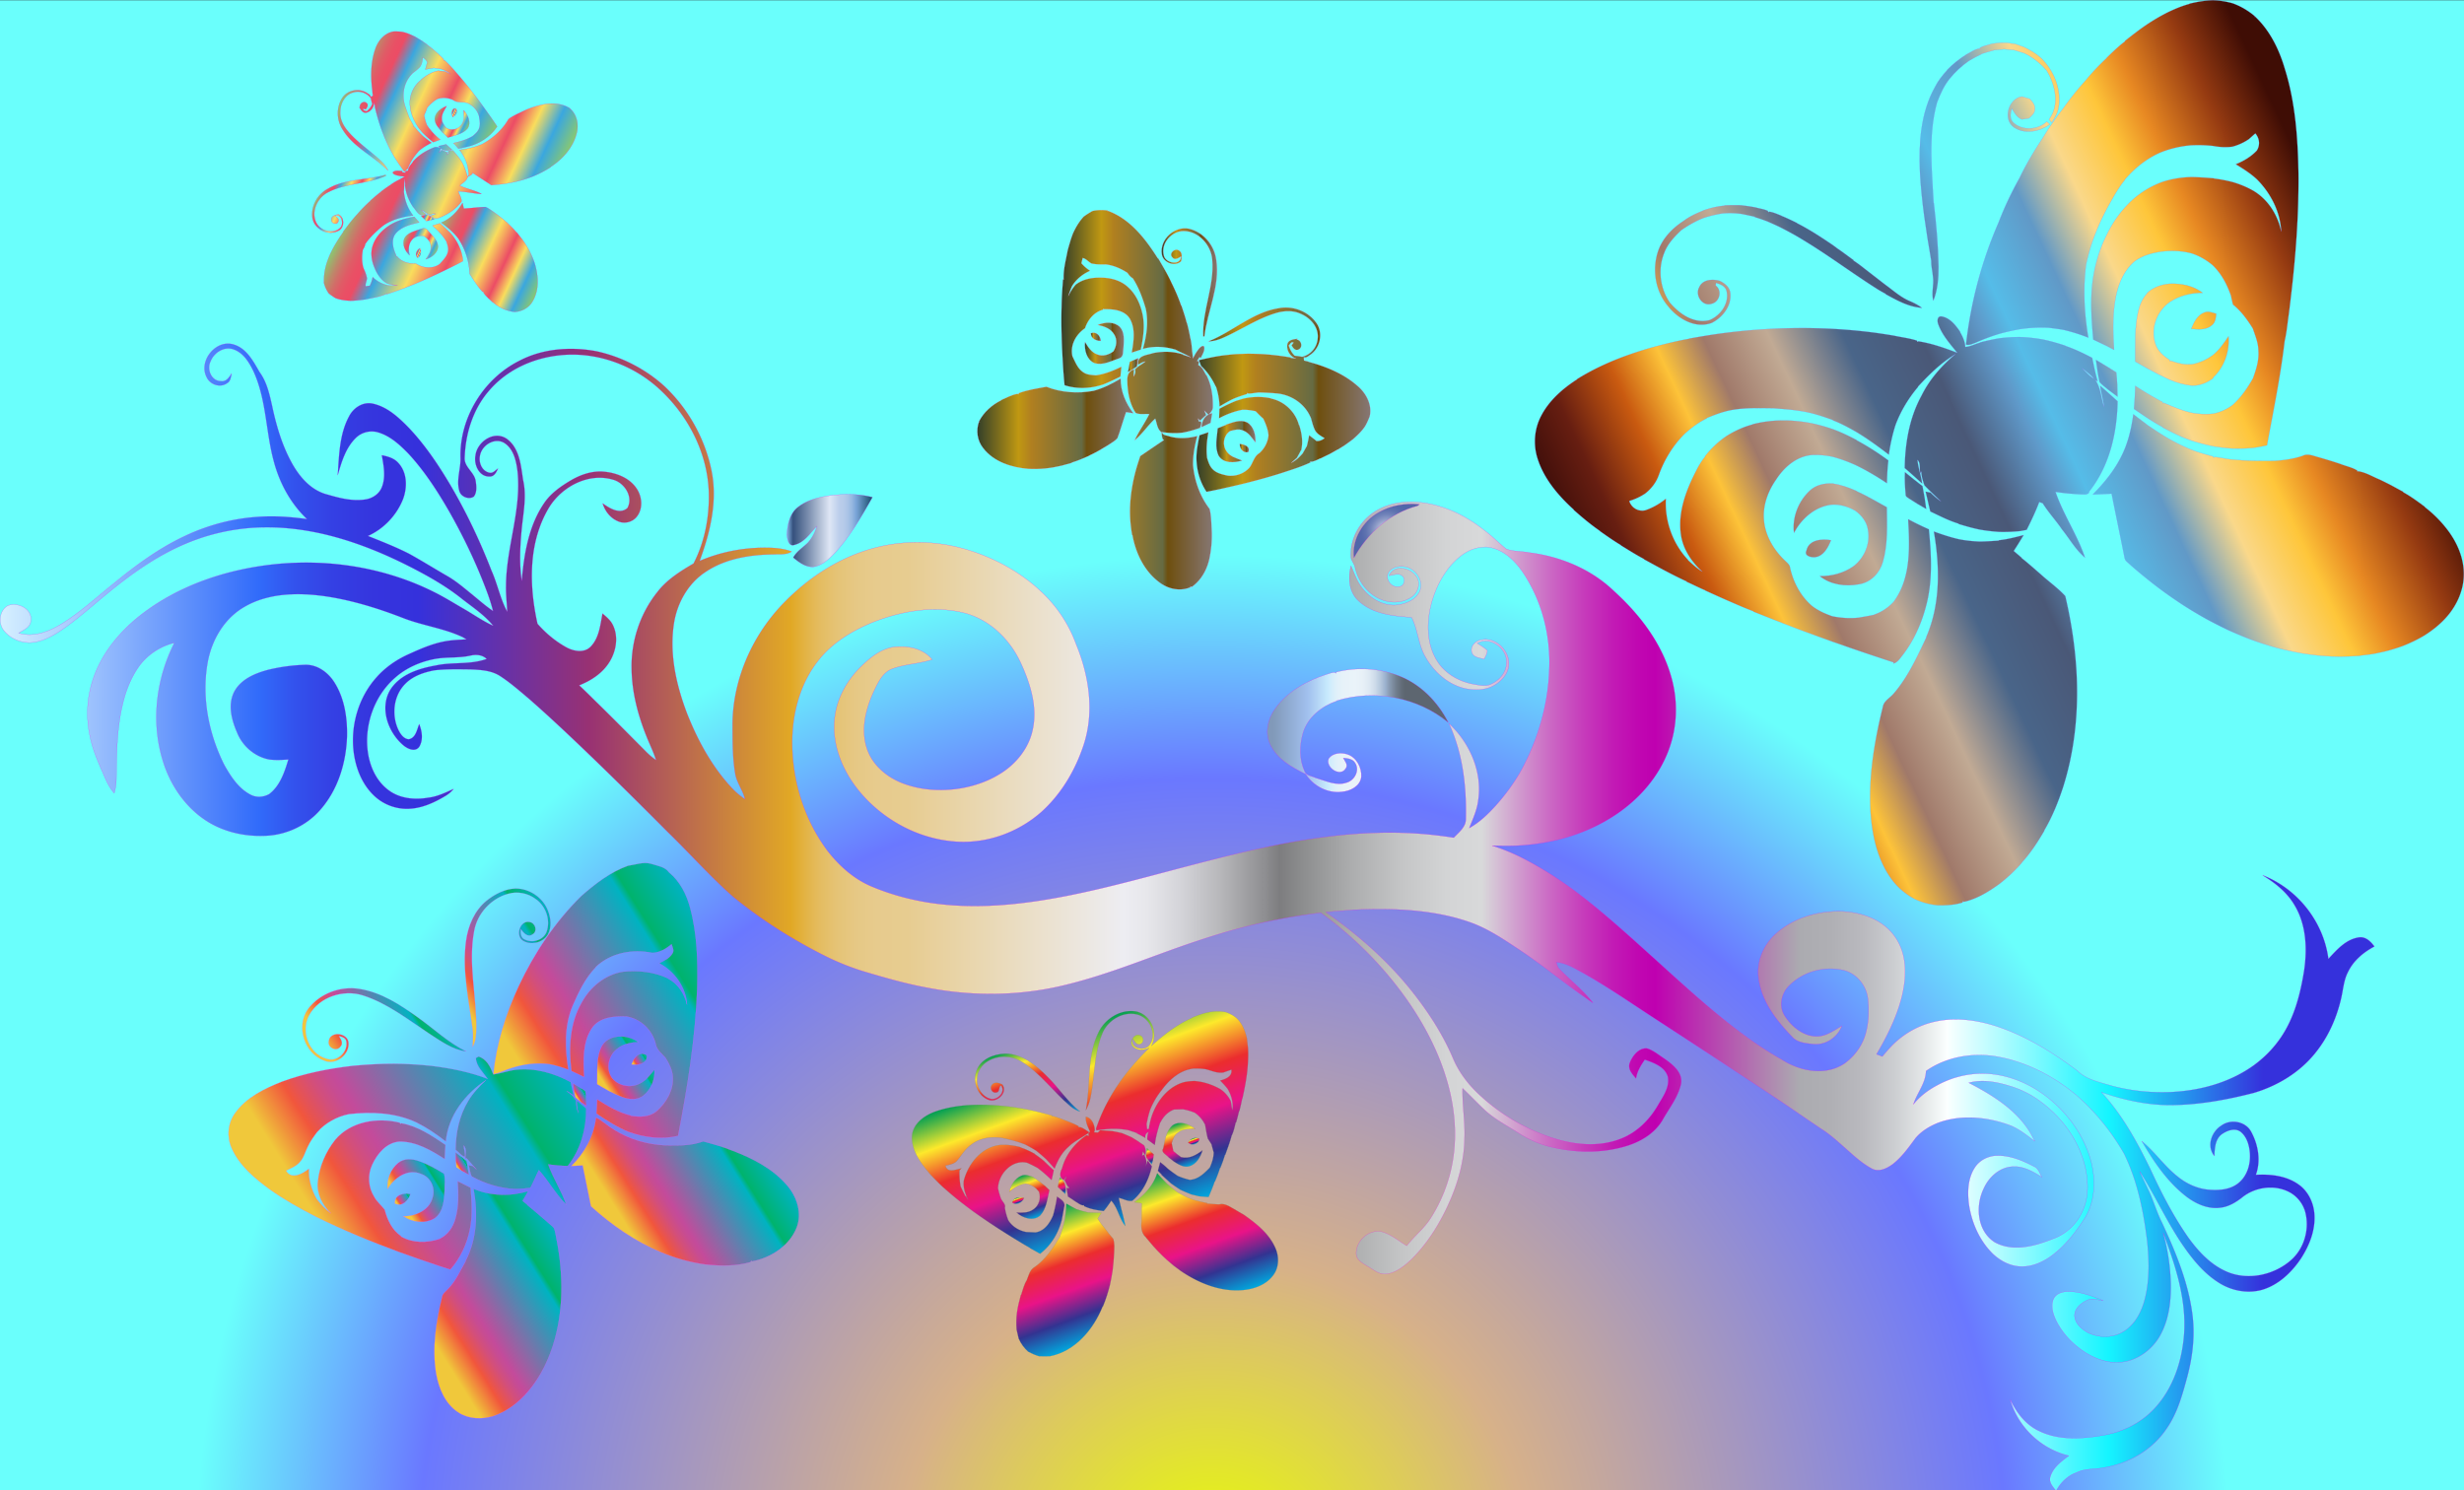 <svg xmlns="http://www.w3.org/2000/svg" viewBox="0 0 1405 850"><rect x="0" y="0" width="1405" height="850" fill="#333333" stroke="none"/><radialGradient id="a" cx="691.5" cy="897.075" r="580.546" gradientUnits="userSpaceOnUse"><stop offset="0" stop-color="#e8ff00"/><stop offset=".209" stop-color="#ddcb5b"/><stop offset=".309" stop-color="#d7b189"/><stop offset=".678" stop-color="#8285e5"/><stop offset=".781" stop-color="#6a78ff"/><stop offset="1" stop-color="#6afffc"/></radialGradient><path fill="url(#a)" d="M0 .15h1405V850H0z"/><linearGradient id="b" gradientUnits="userSpaceOnUse" x1="662.368" y1="161.036" x2="693.97" y2="161.036"><stop offset="0" stop-color="#333f29"/><stop offset=".264" stop-color="#c09812"/><stop offset=".348" stop-color="#b07f20"/><stop offset=".668" stop-color="#666b43"/><stop offset=".702" stop-color="#6e4f0e"/><stop offset="1" stop-color="#867774"/></linearGradient><path fill="url(#b)" stroke="#FF7DD6" stroke-width=".094" d="M673.47 148.98c.41-2.07.97-5.07-1.39-6.2-2.31-1.4-5.71 1.86-3.58 3.97 1.35 1.85 3.56.37 4.97-.54-.19 5.5-8.63 4.03-9.77-.26-2.12-7.01 4.26-14.24 11.32-14.2 8.56.09 15.64 8.07 16.22 16.36 1.35 14.86-5.76 28.93-5.13 43.73l.65.02c1.71-14.63 9.11-28.71 6.75-43.75-1.08-8.27-7.35-15.76-15.55-17.67-8.25-1.68-16.76 6.16-15.46 14.54.66 4.75 7.47 7.44 10.97 4z"/><linearGradient id="c" gradientUnits="userSpaceOnUse" x1="622.01" y1="192.11" x2="627.73" y2="192.11"><stop offset="0" stop-color="#333f29"/><stop offset=".264" stop-color="#c09812"/><stop offset=".348" stop-color="#b07f20"/><stop offset=".668" stop-color="#666b43"/><stop offset=".702" stop-color="#6e4f0e"/><stop offset="1" stop-color="#867774"/></linearGradient><path fill="url(#c)" stroke="#FF7DD6" stroke-width=".094" d="M627.73 194.47c-.17-2.86-2.71-5.72-5.72-4.38.12 3.11 2.99 4.25 5.72 4.38z"/><linearGradient id="d" gradientUnits="userSpaceOnUse" x1="618.6" y1="195.776" x2="640.836" y2="195.776"><stop offset="0" stop-color="#333f29"/><stop offset=".264" stop-color="#c09812"/><stop offset=".348" stop-color="#b07f20"/><stop offset=".668" stop-color="#666b43"/><stop offset=".702" stop-color="#6e4f0e"/><stop offset="1" stop-color="#867774"/></linearGradient><path fill="url(#d)" stroke="#FF7DD6" stroke-width=".094" d="M623.91 207c4.97 1.69 9.84-1.29 14.48-2.73 2.56-.96 1.82-4.05 2.25-6.17.23-3.91.77-8.51-2.09-11.66-3.37-3.16-8.6-2.83-12.58-1.08 3.57.65 7.4 2.01 9.34 5.34 1.94 2.99 1.38 6.84-.45 9.73-2.58 1.82-5.91 3.04-9.01 1.79-3.42-1.09-5.37-4.25-7.16-7.12-.47 4.42.84 9.88 5.22 11.9z"/><linearGradient id="e" gradientUnits="userSpaceOnUse" x1="643.2" y1="208.18" x2="649.1" y2="208.18"><stop offset="0" stop-color="#333f29"/><stop offset=".264" stop-color="#c09812"/><stop offset=".348" stop-color="#b07f20"/><stop offset=".668" stop-color="#666b43"/><stop offset=".702" stop-color="#6e4f0e"/><stop offset="1" stop-color="#867774"/></linearGradient><path fill="url(#e)" stroke="#FF7DD6" stroke-width=".094" d="M649.1 204.24c-1.63.69-3.23 1.4-4.84 2.09-.4 1.93-.76 3.85-1.06 5.79 1.76-.94 3.49-1.98 5.11-3.17.22-1.57.49-3.15.79-4.71z"/><linearGradient id="f" gradientUnits="userSpaceOnUse" x1="693.565" y1="251.848" x2="715.909" y2="251.848"><stop offset="0" stop-color="#333f29"/><stop offset=".264" stop-color="#c09812"/><stop offset=".348" stop-color="#b07f20"/><stop offset=".668" stop-color="#666b43"/><stop offset=".702" stop-color="#6e4f0e"/><stop offset="1" stop-color="#867774"/></linearGradient><path fill="url(#f)" stroke="#FF7DD6" stroke-width=".094" d="M694.93 259.97c2.8 4.42 8.95 4.08 13.33 2.65-3.14-1.27-6.8-2.11-8.78-5.13-2.72-3.6-1.88-9.12 1.89-11.66 2.36-.63 4.89-1.41 7.28-.38 3.36 1.08 5.15 4.28 7.25 6.85.12-4.19-.91-9.17-4.85-11.41-3.9-1.86-8.16.07-11.94 1.28l.07.11c-1.62.63-3.22 1.29-4.82 1.97-.37 5.18-1.87 10.82.57 15.72z"/><linearGradient id="g" gradientUnits="userSpaceOnUse" x1="682.226" y1="227.939" x2="781.36" y2="227.939"><stop offset="0" stop-color="#333f29"/><stop offset=".264" stop-color="#c09812"/><stop offset=".348" stop-color="#b07f20"/><stop offset=".668" stop-color="#666b43"/><stop offset=".702" stop-color="#6e4f0e"/><stop offset="1" stop-color="#867774"/></linearGradient><path fill="url(#g)" stroke="#FF7DD6" stroke-width=".094" d="M774.51 220.48c-7.94-7.2-18.16-11.39-28.4-14.13l-.07-.13-2.48-.6c-.03-.47-.1-1.43-.14-1.9 1.55.55 2.71-.81 3.89-1.51 5.26-3.75 7.12-11.59 3.82-17.19-4.5-7.28-13.71-10.88-22.01-9.24-15.01 2.36-26.34 13.49-40.09 18.92 2.98-.05 5.86-.93 8.56-2.14 9.87-4.37 18.92-10.57 29.28-13.81 4.85-1.55 10.35-1.97 15.05.33 5.41 2.31 10.13 7.69 9.45 13.9-.27 5.02-4.06 9.39-8.92 10.52-1.4-.32-2.81-.48-4.2-.63-1.67-1.6-2.73-3.65-3.41-5.83.82-.76 1.38-2.48 2.79-1.6l-1.16 1.49c.76 1.39 2.15 3.36 4.01 2.35 2.59-1.21 1.61-5.33-1.15-5.64l.47-.47c-2.06.38-4.74.51-5.65 2.77-.94 3.49 1.49 7.53 4.93 8.57l-3.11-.4.05-.22a145.74 145.74 0 00-16.26-1.95c-2.71-.14-5.43-.2-8.13-.21-2.64.04-5.28.14-7.9.3-2.07.19-4.14.41-6.19.66-4.69.58-9.29 1.67-13.89 2.71.39 1.08.81 2.16 1.2 3.25 3.57 3.31 6.34 7.39 8.38 11.8l.15.02c1.2 3.66 1.89 7.47 2.02 11.32 2.32-1.4 4.69-2.72 7.1-3.98 2.77-1.27 5.67-2.21 8.57-3.12l.07-.58.73.33c1.99.02 3.93-.46 5.92-.63 3.21.08 6.42.24 9.63.51 8.51.57 16.47 5.71 19.87 13.64l.1.05c.72 2.42 1.26 4.93 2.37 7.22 1.14 2.26 3.5 3.38 5.53 4.7-1.39 1-2.91 1.75-4.67 1.57-1.33-1.16-2.76-2.2-4.13-3.29-.35 2.08-.79 4.15-1.32 6.19-.8 1.37-1.57 2.75-2.34 4.13-1.85 2.18-3.95 4.17-6.54 5.43 1.01-.95 2.06-1.87 3.13-2.77.84-1.4 1.62-2.85 2.36-4.32l.13.1c1.19-4.83.42-9.81-1.08-14.47l-.19-.13c-1.97-7.51-8.34-13.54-15.95-15.07l-.1-.15c-5.08-1.07-10.34-.98-15.4.13-1.51.45-3.01.91-4.5 1.38-3.2 1.32-6.34 2.79-9.36 4.47-.07 1.8-.14 3.6-.2 5.41 4.16-2.26 8.64-3.93 13.3-4.85 2.54-.07 5.06.29 7.54.83 1.42 1.43 2.81 2.91 4.36 4.22 1.44 3.02 2.7 6.15 2.98 9.53-.38 3.94-2.27 7.57-5.23 10.19-3.09 1.83-3.59 5.64-5.68 8.32-3.15 3.39-7.76 5.02-12.35 4.48-3.03-.68-6.33-1.33-8.56-3.66-1.76-1.71-2.44-4.11-3.17-6.36-.65-4.91-.14-9.86.73-14.71-1.69.57-3.38 1.15-5.07 1.7-.61 2.82-1.1 5.66-1.5 8.52-.97 8.25.84 16.81 5.49 23.74 5.56-1.03 11.08-2.3 16.6-3.58 4.64-1.07 9.26-2.25 13.87-3.51 4.06-1.09 8.09-2.28 12.1-3.55 5.61-1.86 11.32-3.57 16.66-6.1l-.06-.58.79.17c1.72-.33 3.3-1.14 4.87-1.92l.08.09c1.79-.89 3.59-1.76 5.4-2.63 1.52-.84 3.05-1.7 4.56-2.59l.07.07c1.21-.77 2.44-1.54 3.67-2.3 1.65-1.15 3.27-2.34 4.89-3.55 2.48-2.21 4.96-4.5 6.82-7.28 1.09-1.8 1.92-3.73 2.69-5.68 1.53-6.44-1.75-12.85-6.47-17.07z"/><linearGradient id="h" gradientUnits="userSpaceOnUse" x1="557.29" y1="241.685" x2="646.24" y2="241.685"><stop offset="0" stop-color="#333f29"/><stop offset=".264" stop-color="#c09812"/><stop offset=".348" stop-color="#b07f20"/><stop offset=".668" stop-color="#666b43"/><stop offset=".702" stop-color="#6e4f0e"/><stop offset="1" stop-color="#867774"/></linearGradient><path fill="url(#h)" stroke="#FF7DD6" stroke-width=".094" d="M639.02 215.91c-4.87 2.93-9.98 5.52-15.49 6.99-8.93 1.64-18.4 1.03-26.87-2.32-5.32.99-10.75 1.76-15.82 3.68l.02.58-.78-.2c-3.27.55-6.17 2.24-9.19 3.52l.09.1c-5.35 2.64-10.01 6.76-12.75 12.1l.55.61-.52-.56c-1.86 5.06-1.03 10.91 2.36 15.14 6.03 7.84 16.2 11.05 25.72 11.81 6.36.37 12.76-.29 18.95-1.79 1.95-.55 3.93-1.09 5.89-1.62l.01-.18c3.42-1.03 6.71-2.45 9.97-3.92l-.06-.06c3.7-1.69 7.22-3.75 10.68-5.9 1.81-1.27 3.87-2.27 5.36-3.95 1.59-4.11 2.73-8.38 4.15-12.55.2-.6.61-1.79.81-2.38l4.14.68c-4.32-5.71-7.29-12.52-7.22-19.78z"/><linearGradient id="i" gradientUnits="userSpaceOnUse" x1="605.215" y1="227.973" x2="691.594" y2="227.973"><stop offset="0" stop-color="#333f29"/><stop offset=".264" stop-color="#c09812"/><stop offset=".348" stop-color="#b07f20"/><stop offset=".668" stop-color="#666b43"/><stop offset=".702" stop-color="#6e4f0e"/><stop offset="1" stop-color="#867774"/></linearGradient><path fill="url(#i)" stroke="#FF7DD6" stroke-width=".094" d="M689.72 290.21c-5.51-7.13-8.6-16.03-9.44-24.97-.08-5.62.97-11.17 2.41-16.58-5.14 1.35-10.61 1.7-15.76.23-1.56-.61-3.86-.5-4.43-2.47 3.97.56 8.01.83 12.01.28 3.34-.59 6.58-1.58 9.77-2.68.27-1.05 1.7-4.39-.55-3.53l-.66-1.82c.31.29.92.88 1.22 1.18 1.13-1.09 2.29-2.15 3.47-3.19-.27-.63-.8-1.89-1.07-2.52.765.784 1.55 1.576 2.37 2.325-2.492 1.379-3.81 4.108-3.89 7.115 1.7-.79 3.4-1.6 5.1-2.41.31-1.82.61-3.65.91-5.48a7.433 7.433 0 00-1.845.63c1.02-1.146 2.114-2.302 2.245-3.91.14-6.34-.73-12.78-3.64-18.48l-.25-.12c-1.19-2.04-2.11-4.56-4.4-5.6.09-.52.28-1.56.37-2.07-.27-.07-.82-.21-1.09-.27l1.41-2.25.66.63c.66-1.4 1.46-2.75 1.91-4.24.2-.97.55-3.2-1.11-2.6-1.69.88-2.6 2.66-3.68 4.13-.51.95-1.02 1.89-1.53 2.83-.09-.88-.26-2.64-.34-3.52l-.08-.04c-.21-2.83-.41-5.69-1.17-8.43-.48-2.77-1.12-5.51-1.83-8.22l-.13-.08c-.81-3.3-1.92-6.51-2.99-9.72l-.19-.14c-1.5-4.39-3.35-8.65-5.41-12.79-2.21-4.83-4.93-9.39-7.6-13.96l-.33-.17c-7-11.09-15.77-22.47-28.53-27.09l-.01.61.01-.74c-2.89-.42-5.82-.38-8.66.27a43.81 43.81 0 00-5.06 3.23c-2.65 2.9-4.65 6.3-6.22 9.89-.51 1.44-1.06 2.88-1.46 4.36-.51 1.63-.98 3.27-1.42 4.92-1.02 5.53-2.62 11.2-2.28 16.82l-.39-.32c-.38 5.39-.78 10.78-.83 16.18-.22 7.77-.03 15.54.29 23.3.36 6.99.69 14 1.43 20.97 7.23 2.3 15.1 1.95 22.23-.52 3.28-1.33 6.46-2.88 9.64-4.43.19-1.86.35-3.72.52-5.58-4.61 2.24-9.42 4.2-14.53 4.9-2.47-.23-5.12-.27-7.2-1.78-3.21-2.06-4.5-5.79-6.14-9.02-1.51-6.39 1.98-12.53 7.15-16.09 1.6-4.86 5.15-9.19 10.25-10.55l.1-.52.76.24c5.16-.15 11.49.59 14.46 5.42 3.31 5.88 2.14 12.97 1.08 19.31 1.71-.55 3.41-1.12 5.13-1.68 1.32-6.21 2.3-12.61 1.25-18.94-1.12-6.25-3.75-12.48-8.58-16.76-4.21-3.91-10.05-5.37-15.67-5.35-4.94-.1-10.03.86-14.02 3.92-1.77 1.96-3.14 4.22-4.31 6.57.59-1.91 1.31-3.79 2.1-5.63 2.43-3.95 6.09-6.94 10.33-8.78a22.952 22.952 0 01-4.96-4.31c.18-.75.56-2.24.74-2.99 1.97.36 3.29 2.25 5.06 3.13 2.67.61 5.41.57 8.14.52 4.46.57 8.6 2.37 12.34 4.82.81 1.21 1.78 2.38 3.06 3.13 3.41 5.28 5.57 11.21 7.34 17.21 1.65 7.67.53 15.59-1.6 23.04 6.13-1.79 12.62-1.37 18.69.44 2.8 1.54 5.85 2.64 8.59 4.34-1.44-.44-2.87-.93-4.28-1.38l-.18-.23c-5.48-1.81-11.39-1.92-17.02-.77-3.53 1.25-9.19 1.19-8.55 6.61 1.33-.7 2.59-1.65 4.15-1.8-1.87 1.65-4.3 2.59-5.9 4.57.54 1.45-.07 2.77-.79 3.98 0-1.35.07-2.69.19-4.03-3.31 1.06-3.96 3.88-3.76 6.93.11 6.18 1.32 12.54 4.72 17.8 2.28 1.17 5.24.43 7.79.71-2.52 5.11-5.9 9.74-8.34 14.89 4.43-3.57 7.48-8.51 11.71-12.31 1.04 2.68 1.08 6.12 3.74 7.84-.07 1.33.08 2.66.58 3.89l.68.5c-4.54 3.02-9.03 6.1-13.53 9.17-.83 2.49-1.64 5-2.37 7.53-1.96 7.14-3.22 14.48-3.45 21.88-.15 5.22.28 10.43 1.2 15.57l.18.11c1.89 10.45 6.95 20.89 15.76 27.19 5.02 3.68 11.89 4.99 17.67 2.32l-.71-.37 1.22.26c5.04-3.63 8.25-9.18 9.73-15.15 1.36-6 1.88-12.2 1.46-18.34-.2-3.65-.23-7.36-1.16-10.92z"/><linearGradient id="j" gradientUnits="userSpaceOnUse" x1="706.927" y1="255.566" x2="712.125" y2="255.566"><stop offset="0" stop-color="#333f29"/><stop offset=".264" stop-color="#c09812"/><stop offset=".348" stop-color="#b07f20"/><stop offset=".668" stop-color="#666b43"/><stop offset=".702" stop-color="#6e4f0e"/><stop offset="1" stop-color="#867774"/></linearGradient><path fill="url(#j)" stroke="#FF7DD6" stroke-width=".094" d="M706.93 253.18c-.09 2.62 1.98 5.39 4.86 4.65 1.52-3.15-2.49-4.45-4.86-4.65z"/><g><linearGradient id="k" gradientUnits="userSpaceOnUse" x1="183.446" y1="107.081" x2="210.879" y2="119.873"><stop offset="0" stop-color="#89c970"/><stop offset=".026" stop-color="#a1ab6d"/><stop offset=".06" stop-color="#bc896a"/><stop offset=".096" stop-color="#d16e68"/><stop offset=".132" stop-color="#e05b66"/><stop offset=".169" stop-color="#e95065"/><stop offset=".208" stop-color="#ec4c65"/><stop offset=".3" stop-color="#3aa7df"/><stop offset=".47" stop-color="#f9dd5c"/><stop offset=".64" stop-color="#ec4c65"/><stop offset=".753" stop-color="#f9dd5c"/><stop offset=".871" stop-color="#3aa7df"/><stop offset="1" stop-color="#89c970"/></linearGradient><path fill="url(#k)" stroke="#FF00AE" stroke-width=".094" d="M192.926 122.261c-1.617.328-3.951.829-4.055 2.873-.314 2.089 3.064 3.56 3.944 1.386.928-1.532-.806-2.68-1.888-3.424 4.027-1.521 5.51 5.013 2.758 7.13-4.42 3.643-11.56 1.219-13.66-3.888-2.516-6.205 1.108-13.72 6.915-16.638 10.317-5.455 22.615-4.567 33.105-9.484l-.181-.475c-11.074 3.177-23.466 2.083-33.608 8.32-5.643 3.274-9.157 10.057-8.063 16.55 1.275 6.46 9.499 10.238 15.154 6.773 3.23-1.909 3.117-7.634-.42-9.123z"/><linearGradient id="l" gradientUnits="userSpaceOnUse" x1="237.497" y1="143.657" x2="239.983" y2="144.817"><stop offset="0" stop-color="#89c970"/><stop offset=".026" stop-color="#a1ab6d"/><stop offset=".06" stop-color="#bc896a"/><stop offset=".096" stop-color="#d16e68"/><stop offset=".132" stop-color="#e05b66"/><stop offset=".169" stop-color="#e95065"/><stop offset=".208" stop-color="#ec4c65"/><stop offset=".3" stop-color="#3aa7df"/><stop offset=".47" stop-color="#f9dd5c"/><stop offset=".64" stop-color="#ec4c65"/><stop offset=".753" stop-color="#f9dd5c"/><stop offset=".871" stop-color="#3aa7df"/><stop offset="1" stop-color="#89c970"/></linearGradient><path fill="url(#l)" stroke="#FF00AE" stroke-width=".094" d="M239.546 141.554c-2.013.985-3.311 3.68-1.436 5.448 2.208-1.024 2.165-3.44 1.436-5.448z"/><linearGradient id="m" gradientUnits="userSpaceOnUse" x1="231.153" y1="134.74" x2="249.076" y2="143.098"><stop offset="0" stop-color="#89c970"/><stop offset=".026" stop-color="#a1ab6d"/><stop offset=".06" stop-color="#bc896a"/><stop offset=".096" stop-color="#d16e68"/><stop offset=".132" stop-color="#e05b66"/><stop offset=".169" stop-color="#e95065"/><stop offset=".208" stop-color="#ec4c65"/><stop offset=".3" stop-color="#3aa7df"/><stop offset=".47" stop-color="#f9dd5c"/><stop offset=".64" stop-color="#ec4c65"/><stop offset=".753" stop-color="#f9dd5c"/><stop offset=".871" stop-color="#3aa7df"/><stop offset="1" stop-color="#89c970"/></linearGradient><path fill="url(#m)" stroke="#FF00AE" stroke-width=".094" d="M249.74 140.532c-.28-4.096-3.898-6.712-6.336-9.626-1.465-1.558-3.472-.092-5.131.236-2.891 1.014-6.374 2.01-7.785 5.024-1.264 3.385.551 7.06 3.014 9.405-.607-2.773-.78-5.947 1.038-8.35 1.572-2.302 4.52-3.06 7.157-2.61 2.091 1.313 3.976 3.349 4.008 5.963.245 2.796-1.447 5.156-2.979 7.313 3.332-.993 6.877-3.585 7.014-7.355z"/><linearGradient id="n" gradientUnits="userSpaceOnUse" x1="240.357" y1="122.748" x2="247.21" y2="125.943"><stop offset="0" stop-color="#89c970"/><stop offset=".026" stop-color="#a1ab6d"/><stop offset=".06" stop-color="#bc896a"/><stop offset=".096" stop-color="#d16e68"/><stop offset=".132" stop-color="#e05b66"/><stop offset=".169" stop-color="#e95065"/><stop offset=".208" stop-color="#ec4c65"/><stop offset=".3" stop-color="#3aa7df"/><stop offset=".47" stop-color="#f9dd5c"/><stop offset=".64" stop-color="#ec4c65"/><stop offset=".753" stop-color="#f9dd5c"/><stop offset=".871" stop-color="#3aa7df"/><stop offset="1" stop-color="#89c970"/></linearGradient><path fill="url(#n)" stroke="#FF00AE" stroke-width=".094" d="M240.153 123.186c.99.968 1.984 1.909 2.967 2.862a90.18 90.18 0 004.498-.98c-1.209-.987-2.48-1.922-3.828-2.732-1.2.314-2.42.596-3.637.85z"/><linearGradient id="o" gradientUnits="userSpaceOnUse" x1="248.542" y1="65.373" x2="266.454" y2="73.726"><stop offset="0" stop-color="#89c970"/><stop offset=".026" stop-color="#a1ab6d"/><stop offset=".06" stop-color="#bc896a"/><stop offset=".096" stop-color="#d16e68"/><stop offset=".132" stop-color="#e05b66"/><stop offset=".169" stop-color="#e95065"/><stop offset=".208" stop-color="#ec4c65"/><stop offset=".3" stop-color="#3aa7df"/><stop offset=".47" stop-color="#f9dd5c"/><stop offset=".64" stop-color="#ec4c65"/><stop offset=".753" stop-color="#f9dd5c"/><stop offset=".871" stop-color="#3aa7df"/><stop offset="1" stop-color="#89c970"/></linearGradient><path fill="url(#o)" stroke="#FF00AE" stroke-width=".094" d="M266.552 73.309c2.346-3.354.246-7.69-2.107-10.419.03 2.65.528 5.544-1.054 7.883-1.778 3.048-6.015 4.107-8.985 2.152-1.166-1.513-2.492-3.104-2.47-5.14-.233-2.75 1.537-5.006 2.758-7.297-3.06 1.177-6.343 3.422-6.772 6.94-.166 3.376 2.511 5.868 4.524 8.231l.059-.083c.943.979 1.901 1.934 2.875 2.884 3.85-1.295 8.372-1.913 11.172-5.151z"/><linearGradient id="p" gradientUnits="userSpaceOnUse" x1="199.832" y1="45.51" x2="278.724" y2="82.298"><stop offset="0" stop-color="#89c970"/><stop offset=".026" stop-color="#a1ab6d"/><stop offset=".06" stop-color="#bc896a"/><stop offset=".096" stop-color="#d16e68"/><stop offset=".132" stop-color="#e05b66"/><stop offset=".169" stop-color="#e95065"/><stop offset=".208" stop-color="#ec4c65"/><stop offset=".3" stop-color="#3aa7df"/><stop offset=".47" stop-color="#f9dd5c"/><stop offset=".64" stop-color="#ec4c65"/><stop offset=".753" stop-color="#f9dd5c"/><stop offset=".871" stop-color="#3aa7df"/><stop offset="1" stop-color="#89c970"/></linearGradient><path fill="url(#p)" stroke="#FF00AE" stroke-width=".094" d="M214.06 27.787c-2.803 7.9-2.745 16.54-1.635 24.755l-.073.09c.08.492.237 1.478.315 1.97-.33.164-1.002.504-1.329.674-.07-1.284-1.401-1.711-2.262-2.352-4.293-2.665-10.511-1.643-13.557 2.427-3.897 5.442-3.718 13.174-.032 18.67 6.229 10.12 17.677 14.94 25.742 23.226-.935-2.136-2.438-3.949-4.126-5.533-6.13-5.805-13.332-10.466-18.794-16.966-2.581-3.032-4.543-6.875-4.3-10.96.036-4.6 2.495-9.629 7.182-11.01 3.704-1.32 8 .098 10.281 3.264.191 1.107.501 2.173.812 3.221-.651 1.688-1.811 3.071-3.18 4.219-.795-.363-2.205-.248-1.995-1.53l1.425.387c.774-.968 1.776-2.565.487-3.602-1.654-1.505-4.332.445-3.724 2.53l-.48-.197c.895 1.372 1.797 3.266 3.702 3.242 2.802-.374 4.985-3.346 4.698-6.142l.65 2.365-.174.03a113.962 113.962 0 003.495 12.322 133.07 133.07 0 002.3 5.93 135.141 135.141 0 002.598 5.611 163.772 163.772 0 002.343 4.268c1.833 3.21 4.006 6.201 6.144 9.207.661-.607 1.314-1.236 1.983-1.846 1.313-3.574 3.422-6.803 5.99-9.605l-.032-.115a31.874 31.874 0 017.56-4.87 104.024 104.024 0 01-5.013-3.924c-1.751-1.616-3.304-3.426-4.835-5.244l-.44.124.018-.626c-.585-1.442-1.517-2.697-2.24-4.082-.91-2.34-1.762-4.706-2.535-7.104-2.154-6.313-.845-13.607 3.852-18.452l.006-.087c1.53-1.249 3.178-2.396 4.496-3.887 1.287-1.504 1.384-3.545 1.724-5.408 1.141.702 2.14 1.572 2.541 2.897-.436 1.31-.755 2.655-1.129 3.972a56.604 56.604 0 014.865-.914c1.23.165 2.458.304 3.686.444 2.131.678 4.2 1.593 5.89 3.082-.99-.442-1.97-.923-2.942-1.423a52.075 52.075 0 00-3.83-.4l.034-.125c-3.845.598-7.206 2.655-10.117 5.142l-.036.177c-4.826 3.686-7.257 10.1-6.066 16.054l-.079.117c.76 3.99 2.41 7.758 4.738 11.075.78.954 1.564 1.898 2.352 2.831 1.918 1.911 3.925 3.734 6.048 5.407 1.32-.492 2.64-.984 3.965-1.487-2.886-2.32-5.441-5.05-7.51-8.135-.817-1.812-1.317-3.74-1.675-5.692.604-1.456 1.253-2.905 1.73-4.419 1.746-1.95 3.625-3.803 5.98-5.024 2.958-.914 6.147-.644 8.93.702 2.253 1.678 5.153.89 7.717 1.59 3.396 1.251 5.963 4.087 6.957 7.562.423 2.392.949 4.97-.06 7.28-.704 1.787-2.23 3-3.634 4.206-3.348 1.95-7.073 3.074-10.836 3.909.92 1.047 1.85 2.092 2.756 3.146a91.31 91.31 0 006.6-1.487c6.246-1.787 11.878-5.674 15.477-11.12-2.42-3.701-5-7.302-7.589-10.9a278.647 278.647 0 00-6.715-8.95 221.943 221.943 0 00-6.21-7.662c-3.034-3.488-5.99-7.093-9.425-10.184l-.401.218-.115-.62c-.757-1.143-1.818-2.039-2.854-2.936l.04-.085a348.843 348.843 0 01-3.526-3.104 148.233 148.233 0 00-3.244-2.51l.03-.071c-.92-.642-1.847-1.297-2.767-1.956a143.882 143.882 0 00-4.036-2.458c-2.343-1.123-4.743-2.223-7.31-2.727-1.628-.244-3.27-.26-4.91-.228-5.109.837-8.746 5.137-10.368 9.816z"/><linearGradient id="q" gradientUnits="userSpaceOnUse" x1="249.306" y1="131.891" x2="309.372" y2="159.9"><stop offset="0" stop-color="#89c970"/><stop offset=".026" stop-color="#a1ab6d"/><stop offset=".06" stop-color="#bc896a"/><stop offset=".096" stop-color="#d16e68"/><stop offset=".132" stop-color="#e05b66"/><stop offset=".169" stop-color="#e95065"/><stop offset=".208" stop-color="#ec4c65"/><stop offset=".3" stop-color="#3aa7df"/><stop offset=".47" stop-color="#f9dd5c"/><stop offset=".64" stop-color="#ec4c65"/><stop offset=".753" stop-color="#f9dd5c"/><stop offset=".871" stop-color="#3aa7df"/><stop offset="1" stop-color="#89c970"/></linearGradient><path fill="url(#q)" stroke="#FF00AE" stroke-width=".094" d="M251.614 126.942c3.583 2.63 6.992 5.537 9.715 9.07 3.876 5.95 6.291 12.968 6.427 20.09 2.319 3.541 4.512 7.228 7.426 10.308l.412-.19.091.624c1.383 2.194 3.477 3.777 5.312 5.57l.045-.095c3.518 3.065 7.896 5.186 12.576 5.553l.274-.581-.247.544c4.213-.183 8.184-2.546 10.215-6.268 3.84-6.716 3.09-15.023.767-22.122-1.65-4.701-4.057-9.12-7.005-13.136a440.985 440.985 0 01-2.945-3.762l-.133.047c-1.775-2.157-3.792-4.103-5.835-6.012l-.026.06c-2.335-2.16-4.883-4.079-7.478-5.928-1.462-.923-2.805-2.108-4.466-2.677-3.446.092-6.87.557-10.308.79-.494.036-1.476.1-1.962.133l-.758-3.193c-2.818 4.84-6.837 9.036-12.097 11.175z"/><linearGradient id="r" gradientUnits="userSpaceOnUse" x1="211.912" y1="94.267" x2="301.369" y2="135.981"><stop offset="0" stop-color="#89c970"/><stop offset=".026" stop-color="#a1ab6d"/><stop offset=".06" stop-color="#bc896a"/><stop offset=".096" stop-color="#d16e68"/><stop offset=".132" stop-color="#e05b66"/><stop offset=".169" stop-color="#e95065"/><stop offset=".208" stop-color="#ec4c65"/><stop offset=".3" stop-color="#3aa7df"/><stop offset=".47" stop-color="#f9dd5c"/><stop offset=".64" stop-color="#ec4c65"/><stop offset=".753" stop-color="#f9dd5c"/><stop offset=".871" stop-color="#3aa7df"/><stop offset="1" stop-color="#89c970"/></linearGradient><path fill="url(#r)" stroke="#FF00AE" stroke-width=".094" d="M289.946 67.95c-3.484 6.127-8.975 11.04-15.174 14.342-4.031 1.752-8.353 2.668-12.691 3.26 2.524 3.302 4.426 7.144 4.918 11.304.03 1.31.803 2.936-.447 3.942-.793-3.034-1.816-6.031-3.42-8.752-1.432-2.232-3.124-4.272-4.88-6.242-.838.121-3.68.097-2.38 1.461l-1.115 1.025c.116-.311.357-.93.483-1.236a81.941 81.941 0 01-3.348-1.543c-.373.385-1.122 1.148-1.496 1.533.336-.789.67-1.594.963-2.412 1.747 1.383 4.114 1.511 6.308.662a455.405 455.405 0 00-3.277-2.954c-1.407.325-2.818.66-4.229.996.3.444.642.82 1.012 1.141-1.135-.39-2.3-.83-3.5-.44-4.617 1.81-9.002 4.38-12.238 8.198l-.011.217c-1.114 1.473-2.655 2.897-2.715 4.863-.402.092-1.21.269-1.605.358.03.215.095.655.133.867-.51-.083-1.539-.255-2.048-.339l.255-.666c-1.21-.054-2.425-.224-3.636-.1-.76.148-2.475.568-1.541 1.585 1.144.954 2.703 1.074 4.09 1.41.84.082 1.671.167 2.503.251-.607.33-1.826.984-2.437 1.307l-.005.07c-1.979 1.005-3.983 2.011-5.73 3.386-1.855 1.182-3.64 2.47-5.381 3.8l-.018.117c-2.138 1.58-4.12 3.348-6.113 5.089l-.044.179c-2.716 2.406-5.233 5.025-7.6 7.76-2.818 3.052-5.289 6.39-7.782 9.694l-.023.29c-5.893 8.395-11.46 18.155-10.947 28.757l.443-.177-.537.216c.568 2.212 1.48 4.314 2.806 6.168a34.266 34.266 0 003.857 2.678c2.891 1.038 5.948 1.456 9.012 1.506 1.193-.066 2.398-.103 3.587-.26a93.674 93.674 0 003.978-.46c4.299-.93 8.873-1.486 12.826-3.426l-.113.378c4.004-1.35 8.014-2.687 11.926-4.28 5.674-2.184 11.224-4.663 16.727-7.234 4.936-2.367 9.896-4.72 14.702-7.355-.52-5.91-3.145-11.485-7.078-15.885-1.948-1.966-4.026-3.794-6.103-5.621-1.4.423-2.79.869-4.184 1.307 3.007 2.651 5.871 5.531 7.917 9.008.58 1.852 1.35 3.776.887 5.733-.519 2.937-2.822 4.993-4.658 7.15-4.156 3.017-9.64 2.35-13.767-.308-3.99.31-8.185-.946-10.704-4.216l-.406.085-.056-.621c-1.664-3.679-3.039-8.47-.449-12.07 3.246-4.161 8.715-5.454 13.61-6.601-.912-1.068-1.836-2.123-2.76-3.196-4.879.92-9.793 2.143-14.044 4.809-4.173 2.693-7.876 6.469-9.508 11.245-1.552 4.217-.845 8.872.864 12.922 1.417 3.595 3.645 6.979 7.056 8.935 1.948.687 3.992.994 6.04 1.13-1.555.15-3.13.197-4.695.182-3.583-.563-6.845-2.303-9.451-4.808a17.954 17.954 0 01-1.615 4.88c-.595.096-1.785.27-2.38.367-.335-1.53.631-3.053.732-4.595-.364-2.111-1.22-4.077-2.079-6.032-.933-3.39-.882-6.92-.242-10.358.629-.95 1.18-2.002 1.336-3.152 2.782-4.053 6.41-7.4 10.207-10.486 5.037-3.504 11.09-5.083 17.109-5.793-3.14-3.884-4.794-8.694-5.318-13.62.267-2.485.142-5.018.542-7.508.117 1.172.194 2.352.295 3.505l-.112.2c.346 4.5 2.049 8.798 4.576 12.514 1.967 2.17 3.63 6.273 7.348 4.177-.906-.748-1.971-1.371-2.55-2.452 1.754.852 3.165 2.322 5.077 2.88.883-.827 2.02-.785 3.11-.63-.974.407-1.962.76-2.965 1.078 1.763 2.069 3.994 1.688 6.134.624 4.427-1.943 8.652-4.734 11.423-8.773.157-1.999-1.27-3.912-1.837-5.836 4.448.278 8.808 1.32 13.26 1.529-3.912-2.12-8.396-2.832-12.414-4.74 1.62-1.558 4.09-2.624 4.53-5.062.981-.35 1.895-.86 2.632-1.591l.156-.642c3.549 2.366 7.125 4.677 10.697 7 2.047-.153 4.103-.325 6.149-.561 5.743-.738 11.42-2.042 16.83-4.107 3.812-1.466 7.442-3.347 10.874-5.561l.025-.163c6.972-4.515 12.98-11.314 14.87-19.572 1.142-4.732.016-10.085-3.653-13.45l-.053.623-.18-.959c-4.14-2.542-9.113-3.185-13.867-2.453-4.74.827-9.372 2.321-13.676 4.476-2.573 1.245-5.241 2.385-7.53 4.13z"/><linearGradient id="s" gradientUnits="userSpaceOnUse" x1="257.605" y1="63.601" x2="260.164" y2="64.794"><stop offset="0" stop-color="#89c970"/><stop offset=".026" stop-color="#a1ab6d"/><stop offset=".06" stop-color="#bc896a"/><stop offset=".096" stop-color="#d16e68"/><stop offset=".132" stop-color="#e05b66"/><stop offset=".169" stop-color="#e95065"/><stop offset=".208" stop-color="#ec4c65"/><stop offset=".3" stop-color="#3aa7df"/><stop offset=".47" stop-color="#f9dd5c"/><stop offset=".64" stop-color="#ec4c65"/><stop offset=".753" stop-color="#f9dd5c"/><stop offset=".871" stop-color="#3aa7df"/><stop offset="1" stop-color="#89c970"/></linearGradient><path fill="url(#s)" stroke="#FF00AE" stroke-width=".094" d="M258.034 66.696c1.918-.725 3.292-3.054 1.89-4.909-2.731-.147-2.46 3.139-1.89 4.91z"/></g><g><linearGradient id="t" gradientUnits="userSpaceOnUse" x1="846.173" y1="224.979" x2="1278.924" y2="23.184"><stop offset="0" stop-color="#310908"/><stop offset=".078" stop-color="#671e11"/><stop offset=".151" stop-color="#c95a10"/><stop offset=".211" stop-color="#fdc339"/><stop offset=".266" stop-color="#a0796a"/><stop offset=".338" stop-color="#c1aa94"/><stop offset=".419" stop-color="#496589"/><stop offset=".501" stop-color="#4a5877"/><stop offset=".572" stop-color="#5f99c9"/><stop offset=".604" stop-color="#55bce8"/><stop offset=".679" stop-color="#6199c7"/><stop offset=".745" stop-color="#fad88a"/><stop offset=".809" stop-color="#fec63a"/><stop offset=".857" stop-color="#e78822"/><stop offset=".933" stop-color="#953a11"/><stop offset="1" stop-color="#3f0d05"/></linearGradient><path fill="url(#t)" stroke="#9968EF" stroke-width=".094" d="M1101.19 148.5c-.09 3.21.8 6.35 1.03 9.55.64 4.47-1.07 9.02.2 13.42 2.5-6.15 2.98-12.86 2.96-19.43-.21-12.21-1.31-24.4-2.73-36.51l-.08.45c-.93-19.12-3.27-38.79 1.95-57.56 1.85-4.73 3.89-9.44 7.11-13.43 3.17-3.95 6.93-7.39 11.08-10.3 2.31-1.4 4.7-2.68 7.15-3.83l-.03-.1c2.29-.74 4.6-1.45 6.96-2.02l-.03-.12c2-.21 4.03-.4 6.06-.57 1.86.15 3.73.32 5.61.52 1.9.54 3.79 1.12 5.68 1.75 4.98 2.27 9.26 5.76 12.86 9.85 4.99 8.15 7.63 19.8 1.37 27.96.52.59 1.05 1.18 1.59 1.77 2.04-2.96 3.77-6.25 4.1-9.89 1.18-9.87-3.06-19.8-9.97-26.74-2.94-2.68-6.37-4.71-9.93-6.43-1.68-.59-3.34-1.17-4.99-1.78-.59-.08-1.78-.23-2.38-.31-3.64-.69-7.35-.37-10.96.23-2.28.79-4.77 1.09-6.85 2.3l-.17.73-.67-.26c-2.41.6-4.44 2.11-6.63 3.18-4.12 2.55-7.93 5.57-11.3 9.05l.04.13c-2.64 2.9-5.15 5.99-6.89 9.52-8.17 14.63-9.26 31.95-8.55 48.35.88 16.97 3.52 33.8 6.41 50.52z"/><linearGradient id="u" gradientUnits="userSpaceOnUse" x1="839.505" y1="212.872" x2="1273.412" y2="10.538"><stop offset="0" stop-color="#310908"/><stop offset=".078" stop-color="#671e11"/><stop offset=".151" stop-color="#c95a10"/><stop offset=".211" stop-color="#fdc339"/><stop offset=".266" stop-color="#a0796a"/><stop offset=".338" stop-color="#c1aa94"/><stop offset=".419" stop-color="#496589"/><stop offset=".501" stop-color="#4a5877"/><stop offset=".572" stop-color="#5f99c9"/><stop offset=".604" stop-color="#55bce8"/><stop offset=".679" stop-color="#6199c7"/><stop offset=".745" stop-color="#fad88a"/><stop offset=".809" stop-color="#fec63a"/><stop offset=".857" stop-color="#e78822"/><stop offset=".933" stop-color="#953a11"/><stop offset="1" stop-color="#3f0d05"/></linearGradient><path fill="url(#u)" stroke="#9968EF" stroke-width=".094" d="M1152.9 68.09c1.33-.21 2.68-.43 4.04-.64 1.63-1.41 3.52-3.06 3.38-5.45.12-2.3-1.46-4.08-2.92-5.64-1.52-.48-3.02-.92-4.52-1.32-7.74 1.18-11.05 13.1-4.43 17.63 6.23 4.12 14.63 2.38 20.43-1.73-.61-.52-1.21-1.05-1.79-1.57-4.99 4.72-13.9 5.33-19.04.55-2.29-2.13-1.66-5.43-.9-8.08 1.45 2.48 2.91 5.13 5.75 6.25z"/><linearGradient id="v" gradientUnits="userSpaceOnUse" x1="884.539" y1="307.606" x2="1317.656" y2="105.64"><stop offset="0" stop-color="#310908"/><stop offset=".078" stop-color="#671e11"/><stop offset=".151" stop-color="#c95a10"/><stop offset=".211" stop-color="#fdc339"/><stop offset=".266" stop-color="#a0796a"/><stop offset=".338" stop-color="#c1aa94"/><stop offset=".419" stop-color="#496589"/><stop offset=".501" stop-color="#4a5877"/><stop offset=".572" stop-color="#5f99c9"/><stop offset=".604" stop-color="#55bce8"/><stop offset=".679" stop-color="#6199c7"/><stop offset=".745" stop-color="#fad88a"/><stop offset=".809" stop-color="#fec63a"/><stop offset=".857" stop-color="#e78822"/><stop offset=".933" stop-color="#953a11"/><stop offset="1" stop-color="#3f0d05"/></linearGradient><path fill="url(#v)" stroke="#9968EF" stroke-width=".094" d="M1151.51 101.62c-4.54 8.06-8.54 16.5-11.84 25.13-9.66 22.13-15.92 45.76-18.63 69.75 1.83.59 3.58-.42 5.29-.99 4.46-1.97 9.02-3.72 13.7-5.14 3.94-1.12 7.94-2.01 11.99-2.71 5.34-.77 10.74-1.04 16.14-.77 2.95.41 5.94.71 8.88 1.3 4.67 1.14 9.27 2.58 13.75 4.37-2.31-13.78-3.08-27.84-1.28-41.73v.05c2.48-12.05 7.23-23.48 13.15-34.23 2.72-4.85 5.43-9.74 8.97-14.05l-.02-.18c5.83-6.8 12.99-12.53 21.35-15.88 5.15-1.95 10.55-3.15 16.04-3.66 4.3-.23 8.63-.14 12.93.34 3.61.69 7.3.91 10.96.43 3.38-.89 6.58-2.34 9.47-4.33 1.22-1.07 2.42-2.15 3.65-3.24 2.41 2.77 2.86 6.64.86 9.77-3.32 3.54-7.55 6.02-12.01 7.82 4.2 2.57 8.4 5.2 12.03 8.58 7.89 7.9 13.39 18.58 13.88 29.84-1.94-9.42-7.39-18.19-15.72-23.21-3.8-2.2-7.89-3.86-12.09-5.08-3.48-.88-6.99-1.57-10.54-1.98l.01-.11c-4.15-.35-8.29-.64-12.44-.74-5.76.07-11.48.98-16.94 2.76-6.04 2.21-11.66 5.48-16.5 9.71-6.51 5.78-11.73 12.95-15.44 20.81-3.75 7.48-6.19 15.58-7.54 23.82-1.87 11.78-1.01 23.76.03 35.57 2.71 1.32 5.45 2.59 8.18 3.9 1.22.66 2.44 1.31 3.71 1.97-.68-9.52-.96-19.15.69-28.58 1.33-8.13 4.52-16.31 10.89-21.81 4.62-3.43 10.25-4.93 15.88-5.69 5.64-.62 11.4-.4 16.91 1.12 4.36 1.46 8.39 3.78 11.89 6.77 4.92 4.76 8.14 10.9 10.36 17.32.32 1.69.72 3.37 1.15 5.05 4.67 3.73 8.18 8.61 11.32 13.64 1.38 4.09 3.14 8.2 3.18 12.62.46 5.47-1.27 10.74-3.09 15.8-3.17 5.59-6.83 10.96-11.65 15.25a27.9 27.9 0 01-11 4.92c-4.02.44-8.06.23-12.02-.47-5.62-1.19-10.87-3.51-16.14-5.68l-.58.24-.2-.73c-5.3-2.85-10.51-5.88-15.52-9.21-.1 4.38-.36 8.76-.73 13.14 5.28 3.63 10.58 7.28 16.24 10.31v.18c5.44 2.93 10.99 5.71 16.86 7.69 3.98 1.28 8.03 2.32 12.14 3.15 3.63.59 7.29 1.02 10.97 1.27 4 .11 8.01-.02 12-.41 2.55-.38 5.09-.85 7.62-1.44 3.65-19.74 7.74-39.5 10.07-59.42 1.21-5.13 1.63-10.41 2.4-15.62 3.39-26.5 5.73-53.2 5.48-79.94-.34-20.05-1.73-40.39-7.74-59.63-3.26-11.17-8.6-22.12-17.23-30.13l-.13.71.13-.75c-3.74-3.15-7.97-5.65-12.57-7.3-3.62-1.03-7.35-1.58-11.09-1.73-4.59.1-9.12.88-13.55 1.96l.01.13c-4.2 1.12-8.21 2.8-12.12 4.67-4.02 2-7.89 4.27-11.63 6.73-4.52 2.99-8.77 6.36-13.03 9.7l.02.28c-3.76 2.83-7.12 6.13-10.48 9.4l.02.1c-4.1 3.87-8.03 7.94-11.59 12.29-4.62 5.13-9.03 10.48-12.98 16.13-4.28 5.48-8.29 11.22-11.87 17.18-4.87 7.35-9.45 14.97-13.27 22.9z"/><linearGradient id="w" gradientUnits="userSpaceOnUse" x1="903.328" y1="347.908" x2="1336.652" y2="145.845"><stop offset="0" stop-color="#310908"/><stop offset=".078" stop-color="#671e11"/><stop offset=".151" stop-color="#c95a10"/><stop offset=".211" stop-color="#fdc339"/><stop offset=".266" stop-color="#a0796a"/><stop offset=".338" stop-color="#c1aa94"/><stop offset=".419" stop-color="#496589"/><stop offset=".501" stop-color="#4a5877"/><stop offset=".572" stop-color="#5f99c9"/><stop offset=".604" stop-color="#55bce8"/><stop offset=".679" stop-color="#6199c7"/><stop offset=".745" stop-color="#fad88a"/><stop offset=".809" stop-color="#fec63a"/><stop offset=".857" stop-color="#e78822"/><stop offset=".933" stop-color="#953a11"/><stop offset="1" stop-color="#3f0d05"/></linearGradient><path fill="url(#w)" stroke="#9968EF" stroke-width=".094" d="M1261.33 185.42c1.92-1.59 2.24-4.18 2.38-6.51-2.16-.62-4.47-1.64-6.7-.73-4.06 1.46-6.02 5.63-7.57 9.33 3.99.46 8.66.79 11.89-2.09z"/><linearGradient id="x" gradientUnits="userSpaceOnUse" x1="898.901" y1="339.042" x2="1332.616" y2="136.798"><stop offset="0" stop-color="#310908"/><stop offset=".078" stop-color="#671e11"/><stop offset=".151" stop-color="#c95a10"/><stop offset=".211" stop-color="#fdc339"/><stop offset=".266" stop-color="#a0796a"/><stop offset=".338" stop-color="#c1aa94"/><stop offset=".419" stop-color="#496589"/><stop offset=".501" stop-color="#4a5877"/><stop offset=".572" stop-color="#5f99c9"/><stop offset=".604" stop-color="#55bce8"/><stop offset=".679" stop-color="#6199c7"/><stop offset=".745" stop-color="#fad88a"/><stop offset=".809" stop-color="#fec63a"/><stop offset=".857" stop-color="#e78822"/><stop offset=".933" stop-color="#953a11"/><stop offset="1" stop-color="#3f0d05"/></linearGradient><path fill="url(#x)" stroke="#9968EF" stroke-width=".094" d="M1197.53 220.01c.62 4.03 1.72 7.96 2.21 12.01-1.75-5.01-1.82-10.75-4.89-15.2.31.15.92.44 1.23.58-1.31-4.37-2.12-8.87-3.12-13.32-4.95-2.61-10.01-5.02-15.3-6.83l.02-.1c-4.18-1.38-8.41-2.6-12.71-3.5-4.31-.78-8.67-1.26-13.04-1.43-4-.02-7.99.25-11.95.72-3.65.62-7.27 1.42-10.85 2.33v.14c-2.89.71-5.51 2.27-8.51 2.46-.13-3.06-1.47-5.86-2.95-8.46l.04-.2c-2.62-3.79-5.86-8.03-10.71-8.76-2.54-.22-2.45 3.01-1.73 4.61 2.24 6.17 6.76 11.11 10.79 16.16-7.18-2.8-14.57-5.39-22.18-6.57l-.58.33-.25-.72c-4.23-1.39-8.77-1.89-13.12-2.84-3.63-.62-7.27-1.17-10.9-1.68-3.69-.48-7.38-.89-11.06-1.25-4.33-.4-8.67-.71-13-.95-4.01-.19-8.01-.33-12.01-.41-8.3-.11-16.6.04-24.88.5-4.37.27-8.72.57-13.06.97-5.35.52-10.69 1.13-16 1.88-5.31.76-10.58 1.69-15.86 2.61l.02.11c-6.04 1.07-12 2.5-17.92 4.05-6.93 1.84-13.77 4-20.48 6.51-8.88 3.36-17.49 7.44-25.55 12.47l.02.12c-8.14 5.25-15.76 11.89-20.33 20.56-3.95 7.29-4.75 16.12-2.36 24.05 3.55 11.8 11.82 21.54 20.8 29.68l-.02.16c4.78 4.24 9.69 8.37 14.97 12l-.02.1c3.93 2.76 7.85 5.56 11.99 8l-.02.13c4.32 2.62 8.58 5.36 13.07 7.72l-.03.14c8.04 4.39 16.06 8.86 24.4 12.67v.21c3.59 1.58 7.08 3.39 10.7 4.92l-.01.1c4.19 1.88 8.36 3.79 12.58 5.63 4.91 2.11 9.79 4.3 14.81 6.16l-.01.19c10.97 4.34 21.93 8.73 33.03 12.75 3.9 1.46 7.83 2.86 11.76 4.29l.06-.62-.06.64c4.47 1.5 8.89 3.12 13.37 4.63 3.69 1.27 7.39 2.51 11.1 3.75 3.55 1.18 7.11 2.35 10.68 3.54l.05-.65-.09 1.28c2.36-.61 3.63-2.77 5.07-4.54 6.35-8.23 10.75-17.85 13.41-27.87 3.95-14.36 3.16-29.46 1.7-44.12-4.01-1.77-7.96-3.67-11.81-5.76.9 15.95 1.71 33.9-8.45 47.34-3 3.13-6.64 5.64-10.78 7.02l.01.1c-2.97.69-5.97 1.16-8.95 1.69-5.02.53-10.07.21-15.01-.78-4.15-1.43-8.18-3.22-11.67-5.93-6.47-5.56-10.61-13.41-12.46-21.67-.19-1.98-1.92-3.1-3.18-4.4-6.43-6.19-11.27-14.5-11.78-23.55-.53-7.98 2.4-15.81 6.9-22.29 4.57-7.09 11.46-13.24 20.17-14.13 4.09-.21 8.19.13 12.19 1 4.43 1.18 8.74 2.79 12.93 4.67 6.25 3 12.21 6.56 17.98 10.4.12-4.34.29-8.68.82-12.99-5.75-4.24-11.78-8.11-18.07-11.48l.02-.11c-4.42-2.37-8.96-4.53-13.66-6.25-3.98-1.38-8.04-2.49-12.14-3.37-11.09-2.17-22.66-2.27-33.63.61l.02.1c-5.16 1.36-10.04 3.6-14.55 6.41-4.78 3.19-9 7.16-12.51 11.7l.04.21c-1.97 2.42-3.6 5.09-5.01 7.87-5.67 10.98-10.45 23.26-8.9 35.84.99 8.62 6 16.19 12.34 21.89-3.04-1.74-5.54-4.2-8.13-6.5l.02-.16c-8.81-9.27-13.39-22.17-12.7-34.91-3.52 2.86-7.48 5.15-11.78 6.6-4.05.87-7.88-1.45-9.12-5.34 3.28-.95 6.38-2.41 9.22-4.32 3.43-2.74 6.21-6.31 7.65-10.49 3.14-8.7 8.05-16.76 14.59-23.33 3.85-3.52 8.06-6.69 12.78-8.99l-.01-.16c3.82-1.6 7.71-3.08 11.75-4.08 8.61-1.98 17.48-1.6 26.24-1.51 6.94.52 13.92 1.01 20.73 2.59 4.48 1.06 8.83 2.56 13.17 4.11v.18c4.5 1.72 8.75 4.03 12.95 6.4 6.63 3.93 12.83 8.51 18.96 13.19.81-5.7 2.03-11.34 3.78-16.83 2.95-7.94 7.38-15.28 12.84-21.75l-.03-.17c6.41-6.96 13.26-13.7 21.43-18.6-7.86 6.55-14.83 14.43-19.36 23.65-6.92 12.57-9.41 27.14-9.6 41.36 3.39 2.83 6.6 5.87 9.93 8.78-.56-4.54-2.27-8.9-2.65-13.43 2.02 1.95.88 5.16 1.7 7.61l.48-1.01c0 2.69.9 5.3 1.75 7.83 3.01 3.19 6.27 6.16 9.43 9.22a40.895 40.895 0 01-5.91-4.98c-.71-.15-2.12-.44-2.83-.59.98 3.76 1.72 7.58 2.7 11.35 5.26 2.47 10.44 5.22 16.04 6.89l-.01.19c4.04 1.24 8.1 2.41 12.25 3.25 3.65.63 7.34 1.06 11.05 1.3 4 .09 8.01-.07 12-.47 1.19-.23 2.4-.46 3.62-.7 2.61-5.18 5.09-10.42 7.16-15.85.65.22 1.32.45 2.01.72 3.19 5.16 7.57 9.84 11.04 14.96 4.3 5.32 7.7 11.52 13 15.95-4.36-12.98-12.31-24.46-16.77-37.41 1.63.2 3.27.41 4.92.63 3.79.38 7.6.72 11.43.78 1.02.08 2.92-.25 2.81-1.61 11.58-14.44 15.93-33.34 16.23-51.52-3.33-2.93-6.55-5.97-9.94-8.81zm-6.07-5.84a89.302 89.302 0 01-4.26-4.22c2.17 1.66 4.34 3.36 6.25 5.35l.43.71c-.84-.6-1.65-1.21-2.42-1.84z"/><linearGradient id="y" gradientUnits="userSpaceOnUse" x1="903.812" y1="349.418" x2="1337.386" y2="147.238"><stop offset="0" stop-color="#310908"/><stop offset=".078" stop-color="#671e11"/><stop offset=".151" stop-color="#c95a10"/><stop offset=".211" stop-color="#fdc339"/><stop offset=".266" stop-color="#a0796a"/><stop offset=".338" stop-color="#c1aa94"/><stop offset=".419" stop-color="#496589"/><stop offset=".501" stop-color="#4a5877"/><stop offset=".572" stop-color="#5f99c9"/><stop offset=".604" stop-color="#55bce8"/><stop offset=".679" stop-color="#6199c7"/><stop offset=".745" stop-color="#fad88a"/><stop offset=".809" stop-color="#fec63a"/><stop offset=".857" stop-color="#e78822"/><stop offset=".933" stop-color="#953a11"/><stop offset="1" stop-color="#3f0d05"/></linearGradient><path fill="url(#y)" stroke="#9968EF" stroke-width=".094" d="M1217.55 206.19c2.39 1.4 4.8 2.77 7.23 4.11 3.95 2.22 7.98 4.29 12.12 6.17 4.16 1.77 8.53 3.04 13.05 3.49 4.39.02 8.54-1.59 12-4.24v-.41c6.36-5.93 9.49-14.91 8.78-23.51-2.66 3.9-5.33 7.85-9.06 10.81-3.46 2.5-7.4 4.26-11.58 5.09-4.21.47-8.3-.53-12.2-1.96l-.62.22-.15-.71c-3.46-2.22-6.77-5.08-8.04-9.13-3.01-8.67.74-18.65 8.13-23.87 5.55-3.68 12.17-5.27 18.79-5.24-5.4-4.16-12.39-5.51-19.07-5.19-4.68.43-9.27 2.05-12.71 5.34l.04.2c-2.61 2.79-4.13 6.37-5.01 10.04-2.18 9.43-1.65 19.19-1.7 28.79z"/><linearGradient id="z" gradientUnits="userSpaceOnUse" x1="849.463" y1="233.603" x2="1283.357" y2="31.274"><stop offset="0" stop-color="#310908"/><stop offset=".078" stop-color="#671e11"/><stop offset=".151" stop-color="#c95a10"/><stop offset=".211" stop-color="#fdc339"/><stop offset=".266" stop-color="#a0796a"/><stop offset=".338" stop-color="#c1aa94"/><stop offset=".419" stop-color="#496589"/><stop offset=".501" stop-color="#4a5877"/><stop offset=".572" stop-color="#5f99c9"/><stop offset=".604" stop-color="#55bce8"/><stop offset=".679" stop-color="#6199c7"/><stop offset=".745" stop-color="#fad88a"/><stop offset=".809" stop-color="#fec63a"/><stop offset=".857" stop-color="#e78822"/><stop offset=".933" stop-color="#953a11"/><stop offset="1" stop-color="#3f0d05"/></linearGradient><path fill="url(#z)" stroke="#9968EF" stroke-width=".094" d="M976.16 184.1c6.19-3.17 11.37-9.82 10.45-17.07-.41-3.38-3.23-5.55-6.09-6.87-4.15-1.18-9.82-.77-11.67 3.8-2.43 4.5 1.92 11.01 7.12 9.28 4.6-1.04 6.17-7.52 2.33-10.42l.15-1.46c2.55.66 5.47 1.86 6.09 4.76 1.56 6.94-3.46 13.78-9.68 16.43-8.9 2.34-17.27-3.52-22.74-10.01-5.67-8.23-6.9-19.31-3.06-28.55 2-5.11 5.82-9.14 9.76-12.82 4.18-2.83 8.54-5.42 13.32-7.12a70.07 70.07 0 0110.12-2.35c3.44-.25 6.89-.21 10.32.23 2.69.49 5.36 1.09 8.04 1.69l-.02.2c2.45.71 4.85 1.57 7.24 2.48 2.25.98 4.49 2 6.72 3.04 3.07 1.54 6.1 3.18 9.11 4.86 3.39 1.95 6.72 4.02 10.05 6.11 2.38 1.53 4.75 3.08 7.12 4.64 2.04 1.38 4.08 2.76 6.13 4.14 3.27 2.27 6.57 4.49 9.85 6.75 1.68 1.13 3.36 2.27 5.06 3.4 3 2.05 6.07 4.01 9.15 5.97 1.37.81 2.76 1.61 4.2 2.37l-.01.18c6.47 3.56 13.17 7.28 20.69 7.82-2.05-1.6-4.38-2.78-6.75-3.8-5.19-2.12-9.38-5.95-13.86-9.21-1.42-1.08-2.81-2.16-4.2-3.24-2.9-2.26-5.81-4.48-8.7-6.74-1.78-1.41-3.6-2.76-5.5-3.98l.01-.28c-3.18-2.26-6.25-4.66-9.49-6.82-2.04-1.66-4.29-3.04-6.45-4.52-2.19-1.45-4.39-2.87-6.61-4.26-3.18-1.92-6.38-3.8-9.7-5.46l.02-.1c-2.92-1.44-5.86-2.86-8.88-4.07l.02-.08c-2.28-.87-4.51-1.94-6.93-2.31l-.62.27-.22-.71c-2.18-1.04-4.66-1.29-6.95-1.96-2.86-.56-5.74-.96-8.61-1.27-3.05-.09-6.1-.04-9.13.07l-.05.19c-4.19.32-8.27 1.4-12.23 2.74l.02.1c-3.83 1.55-7.67 3.25-10.97 5.77-6.36 4.08-12.02 9.8-14.57 17.04-3.68 10.6-1.75 23.08 5.6 31.68 5.72 7.25 15.66 13.02 25 9.47z"/><linearGradient id="A" gradientUnits="userSpaceOnUse" x1="912.838" y1="368.557" x2="1346.409" y2="166.38"><stop offset="0" stop-color="#310908"/><stop offset=".078" stop-color="#671e11"/><stop offset=".151" stop-color="#c95a10"/><stop offset=".211" stop-color="#fdc339"/><stop offset=".266" stop-color="#a0796a"/><stop offset=".338" stop-color="#c1aa94"/><stop offset=".419" stop-color="#496589"/><stop offset=".501" stop-color="#4a5877"/><stop offset=".572" stop-color="#5f99c9"/><stop offset=".604" stop-color="#55bce8"/><stop offset=".679" stop-color="#6199c7"/><stop offset=".745" stop-color="#fad88a"/><stop offset=".809" stop-color="#fec63a"/><stop offset=".857" stop-color="#e78822"/><stop offset=".933" stop-color="#953a11"/><stop offset="1" stop-color="#3f0d05"/></linearGradient><path fill="url(#A)" stroke="#9968EF" stroke-width=".094" d="M1059.95 333.21c6.66-.97 11.91-6.38 13.67-12.73 2.96-10.11 2.35-20.8 2.26-31.21-5.71-3.07-11.25-6.48-17.19-9.11l.02-.11c-4.41-1.97-8.99-3.59-13.77-4.32-4.61-.22-9.43.8-12.89 4.01-6.53 6.02-10.2 15.22-9.11 24.09 4.38-8.1 12-14.91 21.43-16.02 4.75-.31 9.39 1.09 13.5 3.42 3.6 2.61 6.59 6.34 7.25 10.85 1.5 7.82-1.93 15.97-8.16 20.79-5.6 3.98-12.44 5.76-19.26 5.69 6.14 4.96 14.67 6.07 22.25 4.65z"/><linearGradient id="B" gradientUnits="userSpaceOnUse" x1="964.349" y1="477.709" x2="1397.238" y2="275.85"><stop offset="0" stop-color="#310908"/><stop offset=".078" stop-color="#671e11"/><stop offset=".151" stop-color="#c95a10"/><stop offset=".211" stop-color="#fdc339"/><stop offset=".266" stop-color="#a0796a"/><stop offset=".338" stop-color="#c1aa94"/><stop offset=".419" stop-color="#496589"/><stop offset=".501" stop-color="#4a5877"/><stop offset=".572" stop-color="#5f99c9"/><stop offset=".604" stop-color="#55bce8"/><stop offset=".679" stop-color="#6199c7"/><stop offset=".745" stop-color="#fad88a"/><stop offset=".809" stop-color="#fec63a"/><stop offset=".857" stop-color="#e78822"/><stop offset=".933" stop-color="#953a11"/><stop offset="1" stop-color="#3f0d05"/></linearGradient><path fill="url(#B)" stroke="#9968EF" stroke-width=".094" d="M1163.48 327.35c-3.57-3.07-7.05-6.23-10.76-9.12l.03-.17c-1.51-1.28-3.02-2.56-4.5-3.85 1.96-2.98 3.83-6.01 5.67-9.06-4.7 1.22-9.41 2.46-14.24 2.95l.01.23c-3.58.21-7.14.47-10.72.53-4.02-.16-8.03-.56-11.97-1.34-4.87-1.11-9.61-2.7-14.3-4.4 3.42 19.96 3.87 41.23-4.32 60.16l.11.89-.08-.64c-5.31 11.18-10.51 22.67-18.69 32.1-2.08 2.46-5.57 4.09-6.1 7.53-4.99 20.13-8.41 40.93-6.88 61.72 1.08 13.34 4.39 27.09 12.82 37.8a39.14 39.14 0 0012.1 9.98c4.2 2.01 8.74 3.19 13.38 3.64 4.68.04 9.51-.15 13.99-1.6l.23-.7.61.29c7.44-1.64 14.09-5.77 20.2-10.19 4.64-3.59 8.92-7.62 12.78-12.04l-.03-.11c5.05-5.48 9.15-11.76 12.88-18.19l-.03-.2c4.57-7.72 7.93-16.11 10.73-24.62 11.17-35.22 9.67-73.39 1.25-109.02-4.22-4.62-9.53-8.32-14.17-12.57z"/><linearGradient id="C" gradientUnits="userSpaceOnUse" x1="905.913" y1="353.469" x2="1339.245" y2="151.403"><stop offset="0" stop-color="#310908"/><stop offset=".078" stop-color="#671e11"/><stop offset=".151" stop-color="#c95a10"/><stop offset=".211" stop-color="#fdc339"/><stop offset=".266" stop-color="#a0796a"/><stop offset=".338" stop-color="#c1aa94"/><stop offset=".419" stop-color="#496589"/><stop offset=".501" stop-color="#4a5877"/><stop offset=".572" stop-color="#5f99c9"/><stop offset=".604" stop-color="#55bce8"/><stop offset=".679" stop-color="#6199c7"/><stop offset=".745" stop-color="#fad88a"/><stop offset=".809" stop-color="#fec63a"/><stop offset=".857" stop-color="#e78822"/><stop offset=".933" stop-color="#953a11"/><stop offset="1" stop-color="#3f0d05"/></linearGradient><path fill="url(#C)" stroke="#9968EF" stroke-width=".094" d="M1197.23 217.95c3 3.16 6.75 5.58 10.21 8.25-.04-4.62-.18-9.25-.73-13.84-3.85-2.37-7.64-4.85-11.56-7.1.58 4.25 1.11 8.52 2.08 12.69z"/><linearGradient id="D" gradientUnits="userSpaceOnUse" x1="910.97" y1="364.321" x2="1344.307" y2="162.253"><stop offset="0" stop-color="#310908"/><stop offset=".078" stop-color="#671e11"/><stop offset=".151" stop-color="#c95a10"/><stop offset=".211" stop-color="#fdc339"/><stop offset=".266" stop-color="#a0796a"/><stop offset=".338" stop-color="#c1aa94"/><stop offset=".419" stop-color="#496589"/><stop offset=".501" stop-color="#4a5877"/><stop offset=".572" stop-color="#5f99c9"/><stop offset=".604" stop-color="#55bce8"/><stop offset=".679" stop-color="#6199c7"/><stop offset=".745" stop-color="#fad88a"/><stop offset=".809" stop-color="#fec63a"/><stop offset=".857" stop-color="#e78822"/><stop offset=".933" stop-color="#953a11"/><stop offset="1" stop-color="#3f0d05"/></linearGradient><path fill="url(#D)" stroke="#9968EF" stroke-width=".094" d="M1086.21 269.28c-.2 4.23 0 8.47.41 12.68-.14 1.27 1.14 1.75 1.99 2.4 3.17 2.08 6.42 4.06 9.74 5.91-.55-4.37-1.23-8.73-2.12-13.04-3.38-2.61-6.73-5.24-10.02-7.95z"/><linearGradient id="E" gradientUnits="userSpaceOnUse" x1="955.241" y1="460.053" x2="1389.242" y2="257.676"><stop offset="0" stop-color="#310908"/><stop offset=".078" stop-color="#671e11"/><stop offset=".151" stop-color="#c95a10"/><stop offset=".211" stop-color="#fdc339"/><stop offset=".266" stop-color="#a0796a"/><stop offset=".338" stop-color="#c1aa94"/><stop offset=".419" stop-color="#496589"/><stop offset=".501" stop-color="#4a5877"/><stop offset=".572" stop-color="#5f99c9"/><stop offset=".604" stop-color="#55bce8"/><stop offset=".679" stop-color="#6199c7"/><stop offset=".745" stop-color="#fad88a"/><stop offset=".809" stop-color="#fec63a"/><stop offset=".857" stop-color="#e78822"/><stop offset=".933" stop-color="#953a11"/><stop offset="1" stop-color="#3f0d05"/></linearGradient><path fill="url(#E)" stroke="#9968EF" stroke-width=".094" d="M1395.68 302.3a68.404 68.404 0 00-13.02-13.09l.03-.16c-4-2.98-8-5.97-12.38-8.35l.02-.23c-2.25-1.19-4.47-2.42-6.68-3.63-2.21-1.15-4.44-2.25-6.67-3.32-4.04-1.62-7.85-4.08-12.2-4.74l-.69.06.09-.46c-2.88-1.81-6.33-2.46-9.47-3.69-4.18-1.43-8.41-2.7-12.65-3.91-3-.76-6.16-2.35-9.16-.78-5.11 1.73-10.47 2.48-15.83 2.83-4.03.08-8.06.04-12.08-.03-4.34-.12-8.67-.39-12.97-.82-3.13-.33-6.19-1.12-9.3-1.35l-.46.38-.33-.68c-4-1.12-8.04-2.15-11.92-3.67-4.34-1.75-8.55-3.77-12.63-6.03-4.3-2.45-8.41-5.21-12.52-7.95-2.78-2.18-5.64-4.24-8.4-6.43-1.14 8.53-3.18 17.05-7.21 24.7-4.02 7.88-9.7 14.76-15.89 21.03 3.56-.08 7.13-.26 10.7-.44 2.36 11.88 4.86 23.73 7.21 35.61.22 1.12.43 2.36 1.43 3.11 3.82 3.56 7.87 6.89 11.94 10.18 5.37 4.34 10.94 8.45 16.69 12.3 5.37 3.67 10.95 7.03 16.64 10.21 4.18 2.29 8.44 4.42 12.76 6.47 4.68 2.09 9.41 4.08 14.23 5.83 3.94 1.41 7.94 2.69 11.97 3.85 5.27 1.43 10.61 2.62 16 3.56 3 .45 6.02.86 9.06 1.19 4.02.35 8.06.57 12.11.63 3.88-.04 7.76-.26 11.66-.46l-.03-.14c3.72-.39 7.46-.79 11.11-1.69 4.49-.89 8.89-2.21 13.19-3.77 4.25-1.66 8.39-3.62 12.31-5.97 5.03-3.17 9.73-6.93 13.54-11.52 5.34-6.42 8.87-14.52 8.99-22.94.2-9.34-3.62-18.34-9.19-25.69z"/><linearGradient id="F" gradientUnits="userSpaceOnUse" x1="913.59" y1="369.951" x2="1346.943" y2="167.875"><stop offset="0" stop-color="#310908"/><stop offset=".078" stop-color="#671e11"/><stop offset=".151" stop-color="#c95a10"/><stop offset=".211" stop-color="#fdc339"/><stop offset=".266" stop-color="#a0796a"/><stop offset=".338" stop-color="#c1aa94"/><stop offset=".419" stop-color="#496589"/><stop offset=".501" stop-color="#4a5877"/><stop offset=".572" stop-color="#5f99c9"/><stop offset=".604" stop-color="#55bce8"/><stop offset=".679" stop-color="#6199c7"/><stop offset=".745" stop-color="#fad88a"/><stop offset=".809" stop-color="#fec63a"/><stop offset=".857" stop-color="#e78822"/><stop offset=".933" stop-color="#953a11"/><stop offset="1" stop-color="#3f0d05"/></linearGradient><path fill="url(#F)" stroke="#9968EF" stroke-width=".094" d="M1030.06 314c-1.5 3.16 2.82 3.99 5.03 3.74 4.86-.69 7.32-5.57 8.98-9.66-5.12-.93-12.75-.31-14.01 5.92z"/></g><g><linearGradient id="G" gradientUnits="userSpaceOnUse" x1="448.69" y1="302.618" x2="497.47" y2="302.618"><stop offset=".006" stop-color="#7da7d9"/><stop offset=".073" stop-color="#35517d"/><stop offset=".5" stop-color="#dee6f5"/><stop offset=".618" stop-color="#bacdea"/><stop offset=".666" stop-color="#b6cbe9"/><stop offset=".714" stop-color="#aac3e6"/><stop offset=".761" stop-color="#96b7e0"/><stop offset=".808" stop-color="#7aa5d8"/><stop offset=".809" stop-color="#7aa5d8"/><stop offset="1" stop-color="#174d6b"/></linearGradient><path fill="url(#G)" stroke="#EB07E5" stroke-width=".094" d="M453.01 310.73c5.82-1.4 8.91-6.71 12.79-10.66a23.78 23.78 0 01-5.12 9.44c-2.86 2.76-6.41 4.88-8.36 8.47 3.29 2.7 7.06 5.58 11.57 5.29 4.81-.74 8.52-4.27 11.81-7.58 8.85-9.52 15.42-20.84 21.77-32.1-7.66-2.02-15.72-1.93-23.54-1.05-6.61.89-13.46 2.47-18.84 6.63-4.81 3.65-6.09 10.15-6.4 15.82.22 2.28 1.04 7.02 4.32 5.74z"/><linearGradient id="H" gradientUnits="userSpaceOnUse" x1="722.663" y1="416.613" x2="825.8" y2="416.613"><stop offset=".033" stop-color="#8199b9"/><stop offset=".222" stop-color="#a1c0ee"/><stop offset=".334" stop-color="#c7eafd"/><stop offset=".349" stop-color="#d1edfc"/><stop offset=".381" stop-color="#dff0fa"/><stop offset=".42" stop-color="#e7f2f9"/><stop offset=".484" stop-color="#eaf3f9"/><stop offset=".529" stop-color="#e7f0f7"/><stop offset=".565" stop-color="#dde8f2"/><stop offset=".597" stop-color="#ccdae9"/><stop offset=".627" stop-color="#b5c7dc"/><stop offset=".652" stop-color="#9cb2cf"/><stop offset=".679" stop-color="#8698ae"/><stop offset=".714" stop-color="#707d8c"/><stop offset=".743" stop-color="#626c78"/><stop offset=".761" stop-color="#5d6670"/><stop offset="1" stop-color="#5d6670"/></linearGradient><path fill="url(#H)" stroke="#EB07E5" stroke-width=".094" d="M744.51 441.49c4.42 6.76 12.43 11.08 20.59 10.09 4.87-.38 10.57-3.22 11.14-8.61.28-5.32-2.8-11.17-8.09-12.82-3.52-1.11-8.15-.75-10.5 2.4-2.21 4.91 6.56 11 9.69 5.7 1.59-2.11-.53-4.11-1.41-5.98 2.49.2 5.52.5 6.87 2.98 2.55 4.09-.3 9.62-4.65 10.98-6.14 2.27-12.33-.99-18.16-2.69-2.07-1.03-5.18-1.13-6.05-3.59-3.15-6.85-2.98-14.86-.94-22 2.69-8.93 10.64-15.24 19.21-18.19v-.17c21.46-6.61 46.24-1.96 63.59 12.4-5.97-11.72-15.73-21.76-28.12-26.55-11.26-4.4-23.98-5.1-35.66-2.15l-.27.7-.48-.42c-1.67-.23-3.25.66-4.83 1.03-11.27 3.57-22.28 9.7-29.28 19.47-4.24 5.82-6.09 13.85-2.85 20.56 3.89 8.32 12.31 12.99 20.2 16.86z"/><linearGradient id="I" gradientUnits="userSpaceOnUse" x1=".141" y1="522.991" x2="1353.94" y2="522.991"><stop offset="0" stop-color="#d6f0ff"/><stop offset=".109" stop-color="#316bfa"/><stop offset=".124" stop-color="#3352ed"/><stop offset=".14" stop-color="#3440e4"/><stop offset=".157" stop-color="#3535de"/><stop offset=".176" stop-color="#3531dc"/><stop offset=".248" stop-color="#983173"/><stop offset=".333" stop-color="#e1a825"/><stop offset=".339" stop-color="#e3b344"/><stop offset=".345" stop-color="#e4bc60"/><stop offset=".352" stop-color="#e5c375"/><stop offset=".36" stop-color="#e6c884"/><stop offset=".369" stop-color="#e7cb8d"/><stop offset=".382" stop-color="#e7cc90"/><stop offset=".473" stop-color="#ededf2"/><stop offset=".483" stop-color="#e7e7eb"/><stop offset=".497" stop-color="#d4d4d9"/><stop offset=".514" stop-color="#b7b7ba"/><stop offset=".533" stop-color="#8d8d90"/><stop offset=".539" stop-color="#7d7d7f"/><stop offset=".547" stop-color="#8a8b8c"/><stop offset=".569" stop-color="#acadae"/><stop offset=".59" stop-color="#c4c5c6"/><stop offset=".609" stop-color="#d3d4d5"/><stop offset=".624" stop-color="#d8d9da"/><stop offset=".638" stop-color="#d1a0cf"/><stop offset=".653" stop-color="#cb68c4"/><stop offset=".667" stop-color="#c63bbb"/><stop offset=".679" stop-color="#c21bb5"/><stop offset=".69" stop-color="#c007b1"/><stop offset=".697" stop-color="#bf00b0"/><stop offset=".758" stop-color="#ababb0"/><stop offset=".771" stop-color="#afafb4"/><stop offset=".785" stop-color="#bababf"/><stop offset=".798" stop-color="#ccced1"/><stop offset=".811" stop-color="#e6e9ea"/><stop offset=".82" stop-color="#fbffff"/><stop offset=".888" stop-color="#15f5ff"/><stop offset=".953" stop-color="#3531dc"/></linearGradient><path fill="url(#I)" stroke="#EB07E5" stroke-width=".094" d="M1345.06 534.59c-7.37 1.08-12.61 7.05-17.38 12.25-2.74-21.16-17.62-40.02-37.51-47.68 7.02 4.29 13.71 9.55 17.98 16.71 6.81 11 7.51 24.58 5.76 37.09-2.12 13.46-5.52 27.17-13.27 38.58-4.23 6.28-9.63 11.75-15.76 16.18-13.87 9.9-30.95 14.45-47.82 15.12-11.13.41-22.32-.76-33.06-3.66-6.88-2.03-14.34-3.44-19.63-8.67-14.21-10.58-29.6-19.98-46.57-25.42-11.12-3.49-23.16-5.04-34.64-2.42-9.3 2.04-17.88 6.97-24.49 13.79-1.88 1.94-3.61 4.02-5.35 6.07-.83-.33-2.48-.98-3.31-1.3 5.8-9.86 11-20.19 14.02-31.27 2.01-7.49 3.01-15.41 1.65-23.1-1.2-7-4.78-13.62-10.25-18.19-6.51-5.54-15.03-8.15-23.44-8.8-14.04-.87-28.84 3.11-39.42 12.67-7.03 6.27-11.11 15.9-9.81 25.34 1.65 13.13 10.13 24.08 19.07 33.3 2.99 3.52 7.97 3.79 12.23 4.28 7.01.67 13.7-3.9 16.19-10.38-4.47 2.57-8.89 5.97-14.29 5.96-7.63-.01-14.24-5.41-18.22-11.55-3.59-5.44-2.17-12.87 2.35-17.31 8.04-8.21 20.71-11.64 31.82-8.7 7.29 2.18 12.53 9 13.25 16.52.71 7.33.37 14.97-2.15 21.96-2.22 5.83-6.23 10.95-11.3 14.58-10.94 7.25-25.46 4.43-35.89-2.36-15.26-8.55-29.1-19.37-42.4-30.66v0c-10.02-8.57-19.78-17.46-29.54-26.33-23.71-21.31-47.42-43.49-76.09-58.03-5.46-2.74-11.11-5.08-16.93-6.91 5.73.17 11.46.26 17.19-.17 18.62-1.36 37.16-6.82 52.81-17.17 13.64-8.95 25.01-21.84 30.67-37.26 4.88-12.99 5.3-27.48 1.66-40.83-5.27-19.54-17.97-36.2-32.76-49.62-13.01-12.59-30.53-19.83-48.36-22.04-4.34-.85-8.95-.55-13.13-2.04-4.31-3.38-8.08-7.42-12.54-10.64-10.25-8.16-22.47-14.2-35.55-15.86-9.21-1.13-19.04.1-26.95 5.2-8.72 5.52-14.33 15.83-13.59 26.2.4 2.08 2.02 3.7 2.36 5.83 1.81 7.76 7.12 14.85 14.58 17.92 5.72 2.46 12.88 2.27 17.97-1.56 3.52-2.58 5-8.05 2.21-11.69-3.44-4.93-12.63-6.79-15.42-.22 2.46-.18 5.49-1.78 7.65.19 2.02 1.75 1.13 5.72-1.67 6.04-4.32 1.07-8.46-4.1-6.26-8.03 2.23-3.46 7.16-4.06 10.83-2.92 5.25 1.68 9.09 7.76 7.14 13.17-1.8 4.78-6.97 7.18-11.69 8.05-7.91 1.44-15.83-2.72-20.7-8.8-3.38-3.82-4.88-8.77-6.97-13.32-1.78 6.77-1.25 14.82 4.15 19.85 8.07 7.62 19.81 8.84 30.38 9.53 3.81 7.25 3.82 15.86 8.13 22.89 4.77 8.34 12.59 15.3 22.07 17.6 5.59 1.23 11.81 1.21 16.89-1.73 4.06-2.31 7.64-6.17 8.3-10.94 1.07-8.3-6.99-16.62-15.4-15-3.33.39-6.62 3.51-5.63 7.07.86 3.05 4.51 3.15 7.03 3.92.78-1.57 1.81-3.12 1.81-4.93-1.72-1.66-3.87-2.76-5.79-4.13 7.49-4.19 17.27 2.99 16.72 11.19.04 5.21-3.69 9.72-8.21 11.92-3.37 1.94-7.37.84-10.94.23-8.71-1.68-17.04-6.73-21.29-14.7-5.89-10.81-4.99-24.03-1.14-35.37 3.16-9.04 8.34-17.72 16.14-23.49 4.13-3.09 9.22-4.82 14.4-4.65 10.46 1.16 17.86 9.81 22.84 18.36 9.05 15.23 13.27 33.04 12.64 50.71-.52 20.42-6.34 40.56-16.1 58.46-3.99 7.04-8.79 13.6-14.16 19.65-4.51 5.03-9.44 9.83-15.4 13.12 2.11-5.25 4.55-10.47 5.17-16.16 2.34-16.16-5.02-32.55-16.74-43.48 7.9 16.98 10.06 35.98 9.63 54.53.02 4.55-4.05 7.56-6.88 10.59-6.62-1.02-13.27-1.84-19.95-2.3-10.31-.74-20.67-.74-30.99-.18-12.74.68-25.42 2.27-38 4.4-19.24 3.28-38.22 7.91-57.11 12.82-24.91 6.44-49.67 13.55-74.93 18.52-25.96 5.07-52.8 7.91-79.09 3.65-11.11-1.83-22.04-4.86-32.4-9.29-9.91-4.29-18.13-11.72-24.69-20.19-13.03-17.52-19.9-39.36-20.06-61.13-.08-16.56 4.23-33.62 14.52-46.84 7.95-10.4 19.49-17.38 31.44-22.3 16.38-6.41 34.76-9.67 52.07-5.34 14.53 3.71 26.04 15.03 32.25 28.39 5.41 11.78 9.69 25.06 6.86 38.11-2.23 10.86-9.81 20.04-19.22 25.62-7.48 4.53-16 7.2-24.64 8.32-10.49 1.28-21.4.36-31.24-3.65-8.73-3.6-16.58-10.41-19.51-19.62-3.6-11.02-.49-22.91 4.28-33.07 2.28-4.71 4.8-10.09 10-12.15 7.41-2.77 15.48-2.91 22.99-5.34-4.79-6-13.14-7.89-20.48-7.31-7.98.59-14.49 5.81-19.99 11.19-8.19 7.93-14.12 18.52-15.18 29.98-1.4 13.48 3.53 26.93 11.4 37.73 6.74 9.26 15.6 16.92 25.57 22.52 10.02 5.61 21.27 9.08 32.75 9.76 17.58 1.07 35.24-5.44 48.35-17.1 11.21-10.15 19.17-23.61 23.9-37.9 6.3-18.87 3.2-39.65-4.3-57.71-4.14-11.46-11.12-21.81-20.06-30.09-12.03-11.31-26.98-19.3-42.77-23.96-17.44-5.12-36.31-5.34-53.8-.31-18.64 5.3-35.38 16.16-48.97 29.84-18.49 18.43-30.05 44.01-30.25 70.24.05 9.38-.05 18.84 1.51 28.12.82 5.26 4.41 9.5 5.58 14.65-2.26-1.62-4.44-3.34-6.41-5.3-11.86-12.3-20.24-27.55-26.51-43.33-6.23-16.33-10.31-34.12-7.58-51.62 1.8-11.6 8-22.72 17.9-29.28 11.3-7.67 25.3-9.92 38.71-10.1 3.52-.2 7.4.41 10.52-1.6-4.9-1.91-10.23-2.2-15.42-2.22-12.7.03-25.41 2.53-37.07 7.56 6.1-16.49 10.41-34.5 6.66-52.05-3.82-18.09-13.33-35.01-26.8-47.66-10.86-9.85-24.41-16.78-38.73-19.88-14.78-2.75-30.66-1.57-44.11 5.52-20.22 10.21-33.89 32.36-33.38 55.07.27 6.39-2.52 12.78-.66 19.11.87 3.32 5.52 5.14 8.31 3.15 1.9-2.57 1.41-6.17.97-9.15-.93-4.88-6.6-7.75-6.23-13 .44-13.7 4.75-27.64 13.83-38.12 14.2-16.71 37.79-23.29 59.02-19.7 14.19 2.36 27.63 8.98 38.21 18.73 16.47 15.12 27.54 36.57 28.16 59.12.35 13.82-2.34 28.02-8.71 40.32-7.62 4.45-15.33 9.27-20.75 16.41-9.9 12.41-15.05 28.36-14.56 44.2.23 12.97 3.56 25.7 8.36 37.68 1.8 4.62 4.09 9.05 5.55 13.8a38.97 38.97 0 01-5.73-4.83c-9.79-9.84-19.53-19.73-29.46-29.42-2.84-2.83-5.7-5.64-8.62-8.38 7.04-2.75 13.74-7.22 17.6-13.87 3.55-6.07 4.8-13.95 1.64-20.43-1.29-2.76-3.69-4.72-5.95-6.64-1.27 6.53-1.89 13.9-6.77 18.91-3.73 3.79-9.71 2.65-13.91.32-6.2-3.42-11.75-8.08-16.39-13.4-4.89-21.89-5.32-46.55 6.61-66.33 7.35-11.95 22.56-19.99 36.51-15.82 6.52 1.77 11.68 9.84 8.15 16.14-4.29 3.89-10.24.11-14.11-2.63 1.29 4.36 4.28 8.26 8.52 10.09 3.77 1.86 8.73.63 11.17-2.81 3.5-4.71 2.73-11.52-.57-16.12-4.01-5.7-11-8.42-17.7-9.17-6.8-.82-13.56 1.39-19.38 4.77-5.43 3.2-10.78 6.86-14.62 11.96-9.45 13.12-12.2 29.66-13.57 45.42-1.44-9.69-.95-19.55-.04-29.26.89-9.35 2.97-18.86.82-28.19-1.27-8.31-1.96-18.32-9.46-23.63-7.24-4.79-16.88 1.86-17.72 9.76-.94 5.07 2.04 11.94 7.92 11.85 2.76.21 4.01-2.42 4.93-4.54-1.54.97-2.91 2.93-4.95 2.35-4.12-.9-6.1-5.61-5.35-9.47.86-6.03 8.21-10.79 13.82-7.53 5.51 3.47 6.93 10.51 7.66 16.52 2.24 21.98-6.49 43.1-6.59 64.97-.14 4.94.51 9.85.68 14.78-3.98-7.34-5.51-15.73-8.93-23.34-6.57-16.96-14.38-33.45-23.61-49.12-6.74-11.34-14.16-22.39-23.2-32.03-5.79-5.98-12.28-12.15-20.63-14.08-5.59-1.38-11.12 2.07-13.68 6.94-5.65 10.28-5.78 22.37-6.59 33.78 2.19-7.51 4.51-15.53 10.27-21.17 3.27-3.29 8.27-4.56 12.73-3.23 6.83 1.98 12.24 6.97 17.12 11.94 9.28 9.99 16.72 21.51 23.5 33.28 7.17 12.63 13.57 25.7 18.96 39.18 2.28 5.72 4.48 11.48 5.98 17.46-4.79-3.24-9.06-7.15-13.57-10.75-4.12-3.37-8.24-6.79-12.9-9.4-7.17-4.13-14.19-8.54-21.45-12.53-7.58-3.85-15.52-6.96-23.41-10.1 9.03-4.07 16.31-11.74 19.98-20.93 2.55-6.73 2.47-15.29-2.71-20.79-2.39-2.68-5.97-3.65-9.36-4.33 1.03 5.95 2.34 12.32.04 18.14-1.53 3.99-5.51 6.58-9.66 7.11-7.16 1.07-14.34-.78-21.17-2.76-9.75-2.36-16.56-10.57-21.06-19.06-5.24-9.82-8.38-20.61-10.68-31.45-1.52-6.76-3.03-13.78-7.23-19.46-3.6-6.27-7.46-13.64-14.98-15.73-10.04-2.85-19.89 9.51-15.16 18.68 1.93 4.29 7.76 6.26 11.68 3.44 2.03-1.1 2.1-3.57 2.6-5.54-1.43 2.14-3.03 4.86-6.08 4.39-5.52.02-8.3-6.83-5.95-11.32 1.95-4.92 7.6-8.65 12.91-6.88 5.66 1.88 9.04 7.34 11.49 12.45 7.48 16.14 7.03 34.37 11.61 51.31 3.26 12.44 9.58 24.2 18.97 33.08-8.89-1.18-17.88-1.9-26.84-1.33-14.98.81-29.73 4.74-43.25 11.22-14.74 6.99-27.92 16.77-40.45 27.12-9.89 7.95-19.26 16.69-30.18 23.26-7.02 4.16-15.57 7.31-23.72 4.75 2.82-1.77 6.79-3.23 6.98-7.13.85-6.74-7.65-10.81-13.2-8.46-4.81 2.81-5.55 9.99-2.15 14.18 4.36 5.44 11.96 7.97 18.73 6.37 6.61-1.47 12.35-5.33 17.76-9.24 9.51-7.11 18.33-15.09 27.65-22.43 12.4-9.76 25.69-18.61 40.34-24.61 12.49-5.17 25.86-8.19 39.37-8.85 12.97-.65 25.99.82 38.63 3.76 16.65 3.91 32.63 10.31 47.87 17.99 10.89 5.51 21.6 11.49 31.14 19.16 6.08 4.71 12.61 9.06 17.5 15.09-5.81-2.61-11.01-6.33-16.5-9.5-5.76-3.3-11.37-6.85-17.32-9.78-16-8.02-33.42-13.1-51.16-15.37-12.37-1.58-24.91-1.77-37.34-.67-28.67 2.67-57.41 12.04-80.04 30.26-12.22 9.93-22.4 23-26.7 38.33-2.95 10.31-2.99 21.37-.44 31.77 1.82 7.69 5.2 14.87 8.33 22.09 1.28 3 2.89 5.88 5.08 8.34.8-2.73 1.19-5.55 1.19-8.38.17-14.01.29-28.18 3.51-41.89 1.84-8.04 4.9-15.89 9.8-22.57 4.88-6.41 11.95-10.97 19.77-12.87-10.29 20.33-13.36 44.53-6.78 66.49 4.97 17.23 17.05 33.03 34.1 39.6 8.31 3.28 17.37 4.44 26.26 3.83 11.12-.84 21.85-5.97 29.28-14.31 10.32-11.44 15.09-27.02 15.6-42.22.23-10.57-1.4-21.64-7.11-30.74-3.56-5.73-9.75-10.34-16.74-10.14-7.09.2-14.17 1.17-21.06 2.83-7.51 1.99-15.66 5.35-19.45 12.62-3.73 7.37-1.44 16.02 1.68 23.19 3.09 7.79 10.17 13.86 18.47 15.37 3.58.43 7.19.25 10.77-.02-2.19 7.19-4.7 14.94-10.91 19.72-3.24 1.82-7.26 2.16-10.6.38-6.92-3.55-11.28-10.39-15.01-16.94-8.96-17.87-13.08-38.62-9.53-58.44 2.31-12.99 9.67-25.49 21.42-32 5.86-3.38 12.46-5.3 19.13-6.27 12.38-1.67 24.95-.22 37.1 2.39 11.55 2.54 22.84 6.21 33.85 10.5 11.1 4.33 23.18 5.79 33.99 10.9.71.41 1.42.83 2.12 1.26-4.31.22-8.66.38-12.91 1.22-6.99 1.38-13.55 4.27-20.01 7.2-6.82 3.05-13.12 7.35-18.12 12.92-10.72 11.76-15.45 28.49-13.11 44.17 1.32 8.75 4.91 17.45 11.43 23.62 4.99 4.79 11.85 7.53 18.78 7.5 7.89.02 15.29-3.35 21.94-7.33 1.78-1.04 3.33-2.41 4.66-3.98-4.71 2.07-9.4 4.42-14.6 4.97-7.9 1.4-16.67.42-23.08-4.75-6.65-5.21-10.21-13.47-11.28-21.68-1.98-15.46 3.9-31.89 15.76-42.13 6.35-5.58 14.35-9.03 22.62-10.57 6.6-1.21 13.39-.42 19.96-1.85 3.28-.79 6.89-.6 9.45 1.84-9.34 3.45-19.45 1.61-29.04 3.74-9.72 1.71-20.42 5.13-25.95 13.94-6.18 10.44-1.23 24.23 7.51 31.6 2.37 1.99 6.64 4.01 8.99.93 2.44-3.94 1.68-8.93.04-13.03-1.32 3.14-1.96 7.93-6 8.64-2.74-.22-4.49-2.7-5.66-4.92-4.22-8.49-3.17-19.77 3.65-26.63 4.38-4.53 10.57-6.6 16.62-7.76 6.74-.81 13.56-.62 20.34-.55 5.92.26 12.27.53 17.37 3.94 5.73 3.75 10.88 8.29 16.11 12.69 12.48 10.91 24.49 22.33 36.44 33.81 14.57 14.08 28.95 28.35 43.24 42.71 12.35 12.01 23.81 24.96 36.71 36.38 16.24 13.36 34.15 24.67 52.95 34.08 7.16 3.54 14.59 6.52 22.24 8.82 11.89 3.54 23.83 6.98 36.04 9.19 26.06 5.03 53.19 4.68 78.97-1.78 25.69-6.26 50-16.88 75.06-25.1 18.54-6.2 37.53-11.09 56.85-14.11 4.37-.7 8.76-1.27 13.15-1.81 18.66 13.5 35.16 30 48.54 48.76 10.5 14.82 19.05 31.19 23.91 48.75 4.13 14.91 5.38 30.76 2.43 46-2.09 10.9-6.3 21.37-12.27 30.72-3.29 5.24-8.14 9.18-12.1 13.88l-1.51 1.79c-4.47-2.7-8.58-6.2-13.6-7.83-7.49-2.17-15.53 4.88-15.22 12.44.2 3.66 3.85 5.4 6.56 7.13 3.44 1.92 6.84 5.09 11.09 4.31 5.33-.89 9.7-4.43 13.56-7.99 10.19-10.01 17.6-22.55 23.11-35.64 4.43-10.76 7.39-22.26 7.47-33.94.34-9.45-1.35-18.83-1.1-28.27 4.17 3.93 8.1 8.13 12.29 12.05 5.82 5.55 13.04 9.21 19.76 13.5a59.207 59.207 0 0016.44 7.39c14.61 3.97 30.42 4.38 44.98-.03 8.35-2.56 16.44-7.44 20.81-15.24 3.71-6.55 8.66-12.72 10.28-20.21 1.14-6.51-4.76-11.02-9.42-14.34-3.27-2.11-6.34-4.79-10.12-5.92-4.72-.15-8.14 4.28-9.69 8.29-1.34 3.51 1.47 6.47 3.59 8.89.57-4.02 2.73-7.47 5-10.73 5.07 1.84 11.42 3.98 13.11 9.75 1.17 6.05-2.81 11.36-5.67 16.31-4.85 8.36-12.1 15.57-21.23 19.07-13 5.13-27.62 3.35-40.56-1.02a113.346 113.346 0 01-39.86-23.95c-6.42-5.9-11.83-12.97-15.21-21.05-5.69-13.3-13.56-25.56-22.46-36.93-14.05-17.98-31.35-33.18-49.98-46.26 5.51-.6 11.04-.95 16.57-1.42 12.14-.49 24.33-.52 36.43.82 9.54 1.04 19.02 2.87 28.11 5.98 10.87 3.61 20.39 10.17 29.84 16.45 14.16 9.44 27.25 20.37 41.34 29.89-5.55-7.16-12.77-12.81-19.08-19.26-1.17-1.02-1.39-2.65-1.89-4 5.5.43 10.25 3.44 14.99 5.99 13.28 7.45 25.84 16.09 38.56 24.43 10.69 6.94 21.37 13.91 32.05 20.88v0c13.94 9.09 27.82 18.27 41.63 27.56 7.96 5.3 15.79 10.81 23.74 16.13 4.86 3.04 9.12 6.9 13.41 10.69 4.94 4.37 9.79 9.01 15.67 12.13 3.93 2.09 8.38-.09 11.65-2.43 5.34-4.07 9.2-9.62 13.16-14.95 3.38-4.04 8.03-6.82 12.88-8.77 12.8-4.73 27.14-3.48 39.84.99 5.76 1.94 10.51 5.86 15.26 9.53-7.09-15.94-22.68-25.64-37.59-33.34 7.89-2.16 16.15-.48 23.78 1.9 5.62 1.74 10.97 4.33 15.76 7.76 12.38 8.74 22.21 21.47 26.27 36.18 2.3 8.63 3 18.17-.61 26.56-3.1 7.62-9.44 13.83-17.21 16.6-10.31 4.16-22.72 7.59-33.13 1.93-10.03-6.3-11.17-20.44-6.43-30.4 2.94-6.75 9.27-12.59 16.95-12.74 6.04-.3 11.39 2.9 16.32 6-1.26-2.16-1.98-5.01-4.49-6.05-6.44-3.36-13.45-6.32-20.84-6.21-5.12.01-10.24 2.53-12.99 6.91-3.95 6.14-4.21 13.86-3.29 20.89 1.58 10.58 6.14 20.97 13.92 28.45 4.23 3.88 9.61 6.73 15.43 6.96 7.03.34 13.7-2.87 19.1-7.12 7.29-5.77 13.03-13.24 18.02-21.02 5.5-9.49 5.91-21.21 3.21-31.65-4.09-15.51-14.26-29.07-27.19-38.39-8.56-6.11-18.58-10.35-29.07-11.5-10.72-1.24-21.73 1.06-31.2 6.17-5.29 2.76-10.17 6.37-13.9 11.07 2.07-6.47 7.06-12.08 7.21-19.04 11.15-7.85 25.42-10.4 38.79-8.51 17.24 2.71 33.37 10.95 46.69 22.1 11 9.47 20.25 20.97 27.46 33.56 7.62 15.58 11.12 32.85 13.19 49.97 1.16 11.48 1.44 23.33-1.79 34.52-2.05 6.97-6.01 13.9-12.6 17.45-5.89 3.25-13.21 3.02-19.23.25-3.5-1.98-7.16-4.85-7.72-9.09-.56-4.59 3.56-7.99 7.35-9.64 2.84-1.35 5.94.02 8.87.36-6.08-2.72-12.54-4.98-19.24-5.21-3.46-.11-7.61.93-9.12 4.4-1.59 3.83-.29 8.13 1.35 11.72 3.76 7.85 10.05 14.35 17.39 18.96 6.09 3.72 13.31 6.04 20.51 5.13 9.11-1.14 17.18-7.24 21.61-15.16 4.86-8.68 6.17-18.86 6.09-28.67-.2-10.1-1.69-20.17-4.37-29.9 6.99 18.44 13.38 37.96 11.93 57.95-1.15 15.36-6.28 31-16.99 42.39-7.46 8.04-17.72 13.2-28.48 15.06-12.43 2.22-26.04 3.23-37.68-2.59-7.4-3.6-12.51-10.42-15.98-17.68 4.36 15.68 17.61 28.26 33.42 32.04-4.21 3.2-8.97 6.62-10.55 11.94-1.05 3.09 1.36 5.62 3.09 7.86h.37c2.42-4.51 6.46-8.46 11.37-10.15 5.06-2.59 10.94-1.76 16.36-2.97 14.02-2.48 27.25-10.3 35.18-22.27 6.17-8.83 8.97-19.38 11.75-29.64 3.11-11.68 4.46-23.93 2.8-35.95-2.44-18.15-9.58-35.24-17.23-51.73-3.17-6.13-4.9-12.86-7.94-19.04-1.59-3.37-3.3-6.68-4.71-10.12 8.6 13.43 15.1 28.1 24.05 41.33 5.63 8.28 12.06 16.35 20.59 21.82 7.31 4.8 16.64 6.67 25.14 4.27 9.25-2.74 16.63-9.76 21.94-17.59 5.02-7.65 8.63-16.78 7.77-26.08-.58-6.44-3.72-12.78-9.13-16.49-6.99-4.91-15.9-5.85-24.21-5.39 2.96-8.03 1.33-17.26-2.7-24.62-3.15-5.86-11.57-7.37-16.86-3.55-5.73 3.51-8.7 11.8-4.1 17.41.25-4.39.38-9.59 4.33-12.44 2.94-2.03 7.35-3.76 10.59-1.36 3.45 2.71 4.84 7.26 5.28 11.47.68 6.59-1.36 13.93-6.82 18.06-4.52 3.48-10.54 3.94-16.03 3.56-6.88-.45-13.38-3.46-18.64-7.83-7.39-5.92-12.76-13.92-20.09-19.9 6.93 11.85 14.82 23.61 25.89 31.97 5.4 3.98 12.09 6.91 18.93 5.97 4.77-.53 8.98-3.11 12.67-6.04 7.18-5.65 17.58-7.17 25.9-3.21 4.71 2.22 8.35 6.53 9.77 11.54 2.69 9.9-.55 21.28-8.45 27.94-9.93 8.5-24.92 11.55-36.98 5.93-8.61-3.93-15.26-11.04-20.78-18.55-8.59-12.15-15.48-25.42-21.7-38.91-7.69-15.82-16.21-31.52-28.24-44.5 12.45 4.27 25.46 7.22 38.69 7.29 16.27.01 32.46-2.91 48.18-6.96 13.36-3.95 25.86-11.46 34.72-22.33 7.35-8.9 12.26-19.66 14.91-30.85 1.35-5.32 1.54-11 4.17-15.92 3.11-6.4 8.78-11.12 14.98-14.39-2.07-2.85-5.02-5.77-8.88-5.19z"/><radialGradient id="J" cx="790.646" cy="302.744" r="17.14" gradientUnits="userSpaceOnUse"><stop offset="0" stop-color="#fff"/><stop offset=".11" stop-color="#d9deec"/><stop offset=".251" stop-color="#afb9d8"/><stop offset=".394" stop-color="#8d9bc7"/><stop offset=".539" stop-color="#7284ba"/><stop offset=".687" stop-color="#5f73b0"/><stop offset=".839" stop-color="#5469ab"/><stop offset="1" stop-color="#5066a9"/></radialGradient><path fill="url(#J)" stroke="#EB07E5" stroke-width=".094" d="M808.33 288.46c-15.68 4.05-28.59 15.64-36.29 29.63-1.25-10.41 5.07-20.93 14.15-25.92 6.98-3.99 15.27-5.34 23.22-4.56l-1.08.85z"/></g><g><linearGradient id="K" gradientUnits="userSpaceOnUse" x1="701.146" y1="739.63" x2="673.628" y2="664.024"><stop offset="0" stop-color="#00a8de"/><stop offset=".2" stop-color="#333391"/><stop offset=".4" stop-color="#e91388"/><stop offset=".6" stop-color="#eb2d2e"/><stop offset=".8" stop-color="#fde92b"/><stop offset="1" stop-color="#009e54"/></linearGradient><path fill="url(#K)" stroke="#7D827D" stroke-width=".094" d="M727.26 711.77c-3.56-8.27-10.9-13.99-18.05-19.05-1.91-1.06-3.79-2.19-5.66-3.29-2.59-1.37-5.2-3.37-8.29-2.58-2.38-.07-4.74-.29-7.1-.5l.23-.24a123.3 123.3 0 01-7.2-1.66c-1.16-.43-2.31-.86-3.44-1.26-2.27-1-4.45-2.16-6.57-3.4-1.99-1.56-3.93-3.16-5.83-4.79-1.88-1.96-3.72-3.95-5.53-5.95-2.17 6.95-7.19 12.43-13.03 16.57 1.4.2 2.81.42 4.22.65-.03 1.36-.05 2.72-.06 4.1-.02 2.01-.04 4.03-.04 6.06-.33 3.38-.19 6.91 2.62 9.28l-.07.06c1.38 1.63 2.75 3.26 4.14 4.9l2.55 2.76 2.47 2.5c.84.79 1.7 1.6 2.57 2.41 1.35 1.18 2.72 2.35 4.11 3.52 1.33.99 2.69 1.99 4.03 3 10.14 6.89 22.24 11.8 34.68 10.93 6.86-.48 14.16-3.03 18.25-8.87 3.12-4.39 3.13-10.35 1-15.15z"/><linearGradient id="L" gradientUnits="userSpaceOnUse" x1="690.513" y1="682.15" x2="650.878" y2="573.253"><stop offset="0" stop-color="#00a8de"/><stop offset=".2" stop-color="#333391"/><stop offset=".4" stop-color="#e91388"/><stop offset=".6" stop-color="#eb2d2e"/><stop offset=".8" stop-color="#fde92b"/><stop offset="1" stop-color="#009e54"/></linearGradient><path fill="url(#L)" stroke="#7D827D" stroke-width=".094" d="M628.49 589.62c3.04-7.81 12.22-13.33 20.49-10.86 6.75 2.05 10.64 10.81 6.65 16.92-2.57 4.23-11.34 2.42-9.76-3.23 1.15 1.29 2.01 3.6 4.21 3.04 2.12-.69 2.35-3.67.5-4.77-3.45-2.29-7.28 3.54-4.5 6.18 2.43 2.47 6.33 2.12 9.24.75-12.68 12.25-23.48 26.92-29.5 43.6-.23.6-.68 1.81-.9 2.41.07.25.22.77.3 1.02 2.4-.39 4.82-.67 7.26-.82 3.7-.23 7.41.01 11.05.71.61.22 1.85.64 2.46.85l.04-.04 2.48.92-.27.07c1.64.8 3.24 1.67 4.84 2.58-.19-1.23.14-2.18.98-2.86l.83-.52c-.54 1.33-.77 2.76-.7 4.29 1.44 1.02 2.87 2.09 4.31 3.14.48-4.39 1.65-8.65 3.06-12.82l.16-.11c1.65-3.24 4.2-5.99 7.67-7.27 1.69-.07 3.4-.11 5.11-.16 2.34.42 4.66 1.05 6.86 2.01 2.51 1.74 4.5 4.09 5.8 6.87.48 2.64.84 5.3 1.57 7.9.7 1.01 1.35 2.05 2.03 3.1.42 1.58.86 3.18 1.31 4.77-.1 3.02-1.01 5.9-2.25 8.63-3.17 3.24-6.63 6.7-11.46 6.95-2.33-.57-4.61-1.3-6.79-2.25-2-1.36-3.96-2.74-5.82-4.27-1.34-1.28-2.72-2.48-4.2-3.57-.45 1.63-.88 3.28-1.32 4.92.53.53 1.6 1.61 2.13 2.15l-.1.1c1.81 1.69 3.65 3.35 5.51 5 1.71 1.22 3.46 2.41 5.24 3.56 2.12.97 4.28 1.9 6.48 2.72 1.39.33 2.79.65 4.2 1 1.8.16 3.62.3 5.45.42 1.22-2.89 2.48-5.78 3.47-8.76l.22-.14c1.04-2.5 2.03-5.03 2.83-7.61l.21-.11a80.29 80.29 0 002.62-7.35l.23-.18c1.25-3.56 2.62-7.1 3.56-10.77 1.2-2.34 1.69-4.98 2.34-7.51l.24-.12c.63-2.12 1.18-4.25 1.67-6.4l.21-.13c.58-2.33 1.12-4.67 1.57-7.03l.16-.1c1.14-5.21 2.19-10.44 2.75-15.74.44-4.36.69-8.74.41-13.11-.22-1.88-.45-3.75-.67-5.62-.79-3.13-1.8-6.27-3.74-8.89-1.86-2.91-4.95-4.66-8.1-5.83-6.67-1.46-13.42.51-19.51 3.17l-.04.15c-8.59 3.79-16.11 9.64-23.02 15.92 4.16-7.41-.26-17.78-8.61-19.62-8.97-1.6-18.11 4.18-21.76 12.31-6.59 13.74-4.19 29.41-7.03 43.97 1.21-2.18 2.11-4.52 2.61-6.96 2.56-12.13 1.96-24.96 6.73-36.57zm34.11 31.84c4.36-5.98 10.44-11.24 18.07-12.06 2.27-.06 4.56.02 6.82.37 1.19.32 2.38.67 3.56 1.04 2.1.68 4.3 1.19 6.52.85 1.52-.53 3.04-1.07 4.57-1.6.58 3.99-3.36 5.3-6.41 6.18 1.56 1.56 3.09 3.16 4.4 4.95 1.7 3 2.79 6.36 2.77 9.84-.07.51-.21 1.53-.28 2.03-.26-1.7-.49-3.4-.82-5.07a17.359 17.359 0 00-6.03-6.93 38.689 38.689 0 00-7.37-3.18c-1.03-.31-2.06-.58-3.09-.81-1.33-.25-2.66-.44-3.99-.58-2.09.01-4.17.22-6.21.67-8.01 2.22-13.96 8.96-17.21 16.36-1.12 2.48-1.88 5.11-2.4 7.78-.47.81.08 3.3-1.41 2.5-.07-.71-.22-2.14-.29-2.85l.72-3.33c.37-1.6.82-3.19 1.33-4.74 1.66-4.12 3.95-7.97 6.75-11.42z"/><linearGradient id="M" gradientUnits="userSpaceOnUse" x1="592.078" y1="642.668" x2="576.028" y2="598.57"><stop offset="0" stop-color="#00a8de"/><stop offset=".2" stop-color="#333391"/><stop offset=".4" stop-color="#e91388"/><stop offset=".6" stop-color="#eb2d2e"/><stop offset=".8" stop-color="#fde92b"/><stop offset="1" stop-color="#009e54"/></linearGradient><path fill="url(#M)" stroke="#7D827D" stroke-width=".094" d="M563.82 627.32c4.76 1.68 11.12-4.27 7.7-8.87-1.8-.89-4.47-1.71-5.91.23-1.57 1.78.1 5.01 2.54 4.39 2.25-.25 1.03-3.33 2.7-3.98 2.76 3.56-1.98 8.29-5.77 7.6-5.1-1.09-8.44-6.67-7.9-11.7.23-4.05 2.67-7.79 6.17-9.79 5.83-3.48 13.51-3.32 19.24.32 10.76 6.55 18.05 17.19 27.57 25.23 1.67 1.46 3.63 2.56 5.76 3.24-7.26-5.74-12.25-13.71-18.84-20.13-6.43-6.49-14.39-13-24.01-12.96-6.56.21-14.19 3.24-16.35 10-2.26 6.14.76 14.14 7.1 16.42z"/><linearGradient id="N" gradientUnits="userSpaceOnUse" x1="619.255" y1="766.361" x2="592.261" y2="692.194"><stop offset="0" stop-color="#00a8de"/><stop offset=".2" stop-color="#333391"/><stop offset=".4" stop-color="#e91388"/><stop offset=".6" stop-color="#eb2d2e"/><stop offset=".8" stop-color="#fde92b"/><stop offset="1" stop-color="#009e54"/></linearGradient><path fill="url(#N)" stroke="#7D827D" stroke-width=".094" d="M632.15 703.37c-1.29-1.76-2.62-3.48-4-5.15-.78-1.06-1.58-2.11-2.23-3.23.67-1.15 1.39-2.25 2.17-3.32-2.53-.01-5.04-.09-7.55-.19-2.31-.53-4.59-1.12-6.81-1.91-1.92-.99-3.81-2.04-5.66-3.13-.17 2.83-.44 5.66-.78 8.48-.67 3.5-1.73 6.91-2.87 10.28-4.04 6.75-8.59 13.61-15.32 17.97-2.11 1.71-2.66 4.62-3.67 7.02-1.58 2.48-2.2 5.46-3.15 8.22l-.16.03c-.93 3.36-1.77 6.75-2.26 10.22-.42 3.19-.44 6.42-.19 9.63.38 1.7.78 3.41 1.2 5.12 1.25 2.85 3.09 5.38 5.42 7.46 1.98 1.05 4.04 1.93 6.2 2.57 2.04.07 4.09.09 6.14.01 14.41-2.79 24.87-15.28 30.1-28.34l.19-.09c1.67-3.95 2.92-8.04 3.97-12.18.6-2.73 1.1-5.46 1.53-8.21.43-3.31.72-6.64.86-9.97.08-2.72.37-5.51-.49-8.13-.91-1.04-1.79-2.11-2.64-3.16z"/><linearGradient id="O" gradientUnits="userSpaceOnUse" x1="677.74" y1="665.302" x2="669.028" y2="641.367"><stop offset="0" stop-color="#00a8de"/><stop offset=".2" stop-color="#333391"/><stop offset=".4" stop-color="#e91388"/><stop offset=".6" stop-color="#eb2d2e"/><stop offset=".8" stop-color="#fde92b"/><stop offset="1" stop-color="#009e54"/></linearGradient><path fill="url(#O)" stroke="#7D827D" stroke-width=".094" d="M668.74 641.69c-3.87 3.18-4.5 8.59-5.43 13.2-1.6 2.27 1.75 3.66 3 5.01l-.07.07c1.03.82 2.06 1.65 3.14 2.46 2.54 1.61 5.45 3.5 8.62 2.75 4.18-1.16 6.56-5.29 7.71-9.2-3.53 2.67-7.64 5.18-12.27 3.89-1.53-1.06-2.97-2.2-4.37-3.41-.33-1.5-.67-2.98-.96-4.47.74-2.32 1.58-4.82 3.75-6.18 2.76-2.11 6.36-1.95 9.64-2.05-3.48-2.75-8.7-4.74-12.76-2.07z"/><linearGradient id="P" gradientUnits="userSpaceOnUse" x1="681.401" y1="652.449" x2="680.227" y2="649.222"><stop offset="0" stop-color="#00a8de"/><stop offset=".2" stop-color="#333391"/><stop offset=".4" stop-color="#e91388"/><stop offset=".6" stop-color="#eb2d2e"/><stop offset=".8" stop-color="#fde92b"/><stop offset="1" stop-color="#009e54"/></linearGradient><path fill="url(#P)" stroke="#7D827D" stroke-width=".094" d="M683.9 649.39c-2.5-1.17-4.97-.04-6.46 2.1 1.88 2.35 6.22 1.01 6.46-2.1z"/><linearGradient id="Q" gradientUnits="userSpaceOnUse" x1="657.431" y1="663.705" x2="654.186" y2="654.79"><stop offset="0" stop-color="#00a8de"/><stop offset=".2" stop-color="#333391"/><stop offset=".4" stop-color="#e91388"/><stop offset=".6" stop-color="#eb2d2e"/><stop offset=".8" stop-color="#fde92b"/><stop offset="1" stop-color="#009e54"/></linearGradient><path fill="url(#Q)" stroke="#7D827D" stroke-width=".094" d="M653.64 659.94c.86 1.46 2.01 2.69 3.09 4.02.71-1.79.96-3.7 1.18-5.59-1.3-1.19-2.57-2.37-3.86-3.53-.16 1.68-.74 3.39-.41 5.1z"/><linearGradient id="R" gradientUnits="userSpaceOnUse" x1="607.659" y1="711.576" x2="573.998" y2="619.094"><stop offset="0" stop-color="#00a8de"/><stop offset=".2" stop-color="#333391"/><stop offset=".4" stop-color="#e91388"/><stop offset=".6" stop-color="#eb2d2e"/><stop offset=".8" stop-color="#fde92b"/><stop offset="1" stop-color="#009e54"/></linearGradient><path fill="url(#R)" stroke="#7D827D" stroke-width=".094" d="M656.81 665.15c-.58-.83-1.75-2.5-2.33-3.34-.41 1.09-.84 2.18-1.28 3.27 1.07-2.23.17-4.54-.77-6.61-.29.14-.88.42-1.17.55l.47-2.24c.41.71.84 1.41 1.29 2.11.53-2.07.3-3.98-.69-5.74-1.21-.78-2.38-1.59-3.55-2.41-1.17-.74-2.33-1.45-3.49-2.16-1.789-.81-3.588-1.58-5.397-2.299l.017-.021c-1.88-.46-3.76-.84-5.64-1.18-2.31-.18-4.62-.36-6.92-.49-.33.32-.99.97-1.32 1.29-.54-.03-1.62-.1-2.15-.13l.39-1.16c-.14-3.14-1.65-7.04-5.12-7.71-.27 3.03 1.18 5.71 2.34 8.39-.082.134-.2.321-.323.518-1.718-1.1-3.328-2.418-5.287-3.018l-.76.16-.08-.65c-3.35-1.86-7.02-3.04-10.55-4.49-1.6-.52-3.17-1.19-4.84-1.36l.34-.24c-4.84-1.31-9.69-2.58-14.61-3.54-3.79-.75-7.61-1.29-11.44-1.73-13.35-1.39-27.25-1.55-40.11 2.8-6.4 2.19-13.31 6.85-13.82 14.23-.38 8.5 5.23 15.68 10.48 21.8 2.29 2.47 4.65 4.88 7.12 7.19 1.5 1.31 3 2.65 4.53 3.95 1.71 1.44 3.44 2.86 5.2 4.26 2.63 2.02 5.26 4.05 7.95 6 1.34.94 2.69 1.9 4.04 2.85 1.42.97 2.84 1.95 4.27 2.92 2.04 1.36 4.08 2.72 6.15 4.05 3.61 2.3 7.23 4.6 10.92 6.8 1.06.64 2.12 1.28 3.19 1.94 1.16.66 2.3 1.31 3.47 1.98l-.09.08c1.95 1.05 3.88 2.15 5.82 3.25 6.22-4.74 10.48-11.72 12.37-19.26.46-2.39.89-4.79 1.32-7.18 1.09-3.12-1.91-4.65-4.03-6.2-.5 3.63-1.3 7.22-2.25 10.76-1.89 4.42-4.9 8.96-10.06 9.71-1.77-.09-3.52-.16-5.27-.23-4.17-.81-7.96-3.13-10.22-6.77a35.51 35.51 0 01-1.93-7.08c.66-1.94-1.53-3.58-2.24-5.26a46.63 46.63 0 01-1.66-5.79c.2-8.21 8.01-16.63 16.62-14.57 2 .89 3.96 1.86 5.89 2.91 2.84 2.11 5.47 4.48 8.04 6.92.42-1.86.87-3.71 1.23-5.58-1.89-1.71-3.72-3.49-5.55-5.26a60.54 60.54 0 00-5.31-4.01l.07-.08c-2.62-1.47-5.34-2.76-8.19-3.68l.1-.12c-3.72-1.01-7.57-1.53-11.43-1.31-10.68 1-18.46 10.58-21 20.4-.48 3.82.82 7.46 2.37 10.88-.29-.53-.86-1.59-1.15-2.13l-.21.19a83.017 83.017 0 01-2.82-5.67c-.56-3.02-.73-6.09-.63-9.15l1.12-1.16c-3 .54-8.04 2.94-9.12-1.52 2.37-.59 5.06-.96 6.72-2.97 2.54-3.1 4.59-6.7 7.98-9 4.76-3.74 11.05-4.68 16.93-3.96 4.66.9 9.27 2.08 13.7 3.81 2.14 1.07 4.22 2.27 6.28 3.52 1.95 1.54 3.85 3.16 5.69 4.85 1.67 1.77 3.3 3.58 4.91 5.42 1.75-4.54 4.08-8.98 7.78-12.24 3.518-3.498 8.134-5.458 12.052-8.414-.233.372-.499.79-.661 1.044.14.2.41.62.55.83l-1.56-.22c-6.62 4.47-11.91 11.09-13.92 18.9-1.18 2.12-1.77 5.54 1.12 6.56.35-.48 1.05-1.46 1.4-1.94-.28.5-.82 1.52-1.09 2.02.5 1.02 1.5 3.05 2 4.07l.11-.75c.11.34.34 1.03.45 1.37-.35-.06-1.04-.17-1.39-.23.2 1.25.59 3.74.79 4.98 1.49.89 2.91 1.89 4.35 2.88 1.27.7 2.44 1.71 3.9 2.08l.96-.09-.14.49c3.5 1.8 7.45 2.35 11.3 2.89 1.6-1.85 2.97-3.86 4.33-5.88 3.78 4.07 4.46 10.13 8.03 14.39-1.03-5.38-2.68-10.62-3.71-16 2.51.44 5.11 2.18 7.68 1.62 6.029-4.86 9.469-12.24 11.15-19.66z"/><linearGradient id="S" gradientUnits="userSpaceOnUse" x1="581.152" y1="686.177" x2="579.998" y2="683.007"><stop offset="0" stop-color="#00a8de"/><stop offset=".2" stop-color="#333391"/><stop offset=".4" stop-color="#e91388"/><stop offset=".6" stop-color="#eb2d2e"/><stop offset=".8" stop-color="#fde92b"/><stop offset="1" stop-color="#009e54"/></linearGradient><path fill="url(#S)" stroke="#7D827D" stroke-width=".094" d="M583.96 683.26c-2.7-.79-5.98-.58-6.79 2.61 2.7 1.71 5.53-.01 6.79-2.61z"/><linearGradient id="T" gradientUnits="userSpaceOnUse" x1="606.996" y1="681.034" x2="603.629" y2="671.783"><stop offset="0" stop-color="#00a8de"/><stop offset=".2" stop-color="#333391"/><stop offset=".4" stop-color="#e91388"/><stop offset=".6" stop-color="#eb2d2e"/><stop offset=".8" stop-color="#fde92b"/><stop offset="1" stop-color="#009e54"/></linearGradient><path fill="url(#T)" stroke="#7D827D" stroke-width=".094" d="M604.35 671.52c-.52 1.77-.85 3.59-1.13 5.43 1.39 1.31 2.78 2.63 4.2 3.93.72-3.57.04-7.15-3.07-9.36z"/><linearGradient id="U" gradientUnits="userSpaceOnUse" x1="592.258" y1="694.047" x2="583.542" y2="670.098"><stop offset="0" stop-color="#00a8de"/><stop offset=".2" stop-color="#333391"/><stop offset=".4" stop-color="#e91388"/><stop offset=".6" stop-color="#eb2d2e"/><stop offset=".8" stop-color="#fde92b"/><stop offset="1" stop-color="#009e54"/></linearGradient><path fill="url(#U)" stroke="#7D827D" stroke-width=".094" d="M593.14 693.17c3.66-3.88 4.01-9.54 5.26-14.46-.86-.81-1.71-1.61-2.54-2.4-2.21-1.87-4.54-3.57-6.93-5.16-2.08-.69-4.36-1.55-6.5-.64-3.81 1.55-6.03 5.41-6.94 9.25 2.61-2.39 5.69-4.21 9.24-4.72 3.12.39 5.88 2.06 7.69 4.63 1.28 3.68-.06 8.11-3.41 10.19-2.75 1.93-6.22 1.78-9.41 1.62 3.51 3.21 9.6 5.23 13.54 1.69z"/></g><g><linearGradient id="V" gradientUnits="userSpaceOnUse" x1="340.845" y1="618.885" x2="368.606" y2="601.538"><stop offset=".112" stop-color="#f0c83b"/><stop offset=".242" stop-color="#f1563c"/><stop offset=".269" stop-color="#e65352"/><stop offset=".323" stop-color="#d34f7a"/><stop offset=".367" stop-color="#c74c92"/><stop offset=".393" stop-color="#c34b9b"/><stop offset=".786" stop-color="#00b3c1"/><stop offset=".815" stop-color="#00b36c"/><stop offset="1" stop-color="#00b3c1"/></linearGradient><path fill="url(#V)" stroke="#FF4CFF" stroke-width=".094" d="M354.95 625.68c3.84 1.39 8.55 1.82 11.95-.86 4.38-3.52 6.67-9.33 6.29-14.9-2.41 2.94-4.65 6.26-8.22 7.9-5.28 2.96-12.62 1.55-16.22-3.36-3.3-4.97-1.79-12.2 2.72-15.92 3.44-3.08 8.14-4.14 12.65-4.18-5.98-4.41-16.44-4.96-20.79 1.93-3.62 6.71-2.57 14.67-2.85 22.01 4.63 2.8 9.36 5.53 14.47 7.38z"/><linearGradient id="W" gradientUnits="userSpaceOnUse" x1="251.782" y1="568.778" x2="317.923" y2="527.448"><stop offset=".112" stop-color="#f0c83b"/><stop offset=".242" stop-color="#f1563c"/><stop offset=".269" stop-color="#e65352"/><stop offset=".323" stop-color="#d34f7a"/><stop offset=".367" stop-color="#c74c92"/><stop offset=".393" stop-color="#c34b9b"/><stop offset=".786" stop-color="#00b3c1"/><stop offset=".815" stop-color="#00b36c"/><stop offset="1" stop-color="#00b3c1"/></linearGradient><path fill="url(#W)" stroke="#FF4CFF" stroke-width=".094" d="M269.48 597.1c2-3.33 2.04-7.35 2.16-11.11-.01-18.38-4.77-36.86-1.25-55.15 1.78-9.98 9.67-18.48 19.42-21.15 5.31-1.48 11.22-.36 15.61 2.98 5.86 4.01 8.67 12.15 6.2 18.86-1.83 4.71-8.07 6.49-12.41 4.24-2.37-.96-2.47-3.69-2.25-5.85 1.54 2.03 3.99 5 6.75 2.9 3.04-1.76 1.52-6.53-1.7-6.98-5.64-1.18-8.34 8.04-3.67 10.74 4.61 2.69 11.31.98 14.06-3.6 2.28-4.17 1.75-9.3.07-13.58-2.79-7.45-10.5-12.69-18.43-12.67-6.1.2-11.78 3.14-16.48 6.86-7.06 5.69-10.72 14.56-11.87 23.37-2.2 16.78 1.66 33.49 3.8 50.07.51 3.34.04 6.71-.01 10.07z"/><linearGradient id="X" gradientUnits="userSpaceOnUse" x1="183.461" y1="609.779" x2="247.321" y2="569.874"><stop offset=".112" stop-color="#f0c83b"/><stop offset=".242" stop-color="#f1563c"/><stop offset=".269" stop-color="#e65352"/><stop offset=".323" stop-color="#d34f7a"/><stop offset=".367" stop-color="#c74c92"/><stop offset=".393" stop-color="#c34b9b"/><stop offset=".786" stop-color="#00b3c1"/><stop offset=".815" stop-color="#00b36c"/><stop offset="1" stop-color="#00b3c1"/></linearGradient><path fill="url(#X)" stroke="#FF4CFF" stroke-width=".094" d="M184.97 604.89c6.73 2.9 14.9-3.86 13.65-10.93-1.15-5.17-10.73-5.95-11.19.02-.57 3.54 4.3 5.93 6.58 3.05 1.96-1.85.45-4.39-.77-6.15 1.76.38 3.99 1 4.26 3.15 1.08 6.05-5.53 12.02-11.45 9.74-10.07-2.91-14.75-15.71-9.84-24.74 5.76-10.56 19.75-15.01 30.92-11.3 13.88 4.46 25.45 13.7 37.47 21.62 6.62 4.27 13.31 9.25 21.34 10.32-10.31-4.99-18.61-13.05-27.9-19.6-9.95-7.14-20.68-14.12-32.99-16.08-10.92-1.85-22.81 2.64-29.47 11.53-6.98 9.89-2.01 25.36 9.39 29.37z"/><linearGradient id="Y" gradientUnits="userSpaceOnUse" x1="287.747" y1="622.874" x2="412.885" y2="544.679"><stop offset=".112" stop-color="#f0c83b"/><stop offset=".242" stop-color="#f1563c"/><stop offset=".269" stop-color="#e65352"/><stop offset=".323" stop-color="#d34f7a"/><stop offset=".367" stop-color="#c74c92"/><stop offset=".393" stop-color="#c34b9b"/><stop offset=".786" stop-color="#00b3c1"/><stop offset=".815" stop-color="#00b36c"/><stop offset="1" stop-color="#00b3c1"/></linearGradient><path fill="url(#Y)" stroke="#FF4CFF" stroke-width=".094" d="M281.34 612.62c3.7-.66 7-2.57 10.59-3.61 6.82-2.18 14.07-3.06 21.19-2.18 3.73.73 7.39 1.8 10.94 3.18-1.95-12.14-2.37-25.03 2.54-36.57 3.4-7.74 7.1-15.63 13.07-21.76l-.02-.16c8.53-8.16 21.05-10.43 32.36-8.07 4.19-.17 7.78-2.38 10.93-4.95.44 1.61 1.61 3.42.58 5.09-1.61 2.94-4.87 4.31-7.71 5.75 8.84 4.6 15.28 13.62 15.95 23.66-1.43-6.2-5.1-12.02-10.88-14.97l.02-.1c-8.01-3.79-17.14-4.68-25.88-3.75-10.04 1.7-18.52 8.71-23.3 17.53-6.86 11.76-7.5 25.86-5.85 39.06 2.44 1.1 4.84 2.27 7.23 3.46-.5-9.31-1-19.59 4.31-27.73 4.26-6.44 12.76-7.09 19.77-6.8 8.04 1.33 14.65 7.55 16.65 15.42.48 3.55 3.5 5.68 5.69 8.22 2.04 3.25 3.86 6.79 4.09 10.7.59 7.55-3.59 14.71-9.09 19.58-4.08 3.53-9.82 3.58-14.86 2.69l.02-.14c-6.97-1.68-13.16-5.4-19.16-9.18-.07 2.67-.22 5.35-.42 8.03 5.87 4.08 11.97 7.88 18.6 10.61l.004-.049c8.89 3.19 18.657 4.369 27.926 2.209 5.4-27.66 9.89-55.6 10.91-83.8.43-15.58.07-31.44-4.1-46.56-2.02-7.59-5.8-14.86-11.93-19.91-2.41-3.36-6.66-3.69-10.27-4.92-4.38-1.26-8.83.55-13.18 1.14-10.04 3.63-18.59 10.21-26.53 17.2-15 14.76-26.85 32.51-35.78 51.52-7.32 15.83-12.77 32.73-14.41 50.16z"/><linearGradient id="Z" gradientUnits="userSpaceOnUse" x1="360.104" y1="607.114" x2="368.673" y2="601.76"><stop offset=".112" stop-color="#f0c83b"/><stop offset=".242" stop-color="#f1563c"/><stop offset=".269" stop-color="#e65352"/><stop offset=".323" stop-color="#d34f7a"/><stop offset=".367" stop-color="#c74c92"/><stop offset=".393" stop-color="#c34b9b"/><stop offset=".786" stop-color="#00b3c1"/><stop offset=".815" stop-color="#00b36c"/><stop offset="1" stop-color="#00b3c1"/></linearGradient><path fill="url(#Z)" stroke="#FF4CFF" stroke-width=".094" d="M368.84 603c.48-1.89-1.67-1.89-2.88-2.05-3.22.25-4.82 3.48-5.89 6.11 3.27.39 8.11 0 8.77-4.06z"/><linearGradient id="aa" gradientUnits="userSpaceOnUse" x1="160.869" y1="701.534" x2="317.163" y2="603.872"><stop offset=".112" stop-color="#f0c83b"/><stop offset=".242" stop-color="#f1563c"/><stop offset=".269" stop-color="#e65352"/><stop offset=".323" stop-color="#d34f7a"/><stop offset=".367" stop-color="#c74c92"/><stop offset=".393" stop-color="#c34b9b"/><stop offset=".786" stop-color="#00b3c1"/><stop offset=".815" stop-color="#00b36c"/><stop offset="1" stop-color="#00b3c1"/></linearGradient><path fill="url(#aa)" stroke="#FF4CFF" stroke-width=".094" d="M334.28 632.13c-1.78-1.49-3.53-3.04-5.35-4.47-.09 2.41.29 4.81.8 7.17-.72-2.35-1.31-4.75-1.23-7.22-.73-.97-1.47-1.91-2.19-2.86-1.09-.85-2.16-1.72-3.19-2.61 1.33.81 2.66 1.66 3.97 2.54-.55-2.55-1.11-5.07-1.68-7.61-9.58-5.17-20.54-8.26-31.49-6.97-4.28.53-8.33 2.13-12.62 2.63-1.59-4.12-3.81-8.84-8.42-10.18-.38.21-1.15.62-1.53.83.16 4.76 4.13 8.18 6.68 11.87-10.31-3.98-21.25-6.06-32.19-7.41-7.04-.71-14.11-1.13-21.19-1.17-7.93-.02-15.85.44-23.75 1.19-13.54 1.6-27.04 4.19-39.86 8.92-10.14 3.97-20.66 9.04-27.11 18.19-4.12 5.74-4.71 13.58-1.76 19.97 4.45 9.96 13.14 17.17 21.77 23.46 8.12 5.79 16.85 10.67 25.71 15.23l.07-.65-.07.67c15.64 7.77 31.82 14.42 48.21 20.46 7.68 2.77 15.38 5.47 23.12 8.04 1.93.62 3.87 1.25 5.8 1.88 5.75-6.47 9.51-14.57 11.17-23.03 1.61-7.8.97-15.81.39-23.67-2.43-1.27-4.9-2.45-7.35-3.68.48 7.12.68 14.43-1.32 21.36-1.27 4.78-4.29 9.2-8.83 11.4v.1c-7.21 2.41-15.42 2.56-22.16-1.32l.04-.21c-5.15-3.46-7.87-9.27-9.37-15.1-1.9-2.5-4.45-4.49-5.96-7.3-3.46-5.44-3.91-12.58-1.14-18.41 2.92-6.34 8.15-12.6 15.6-13.17 9.51 0 17.97 4.98 25.71 9.97.09-2.69.24-5.37.45-8.04-7.72-5.27-15.9-10.75-25.25-12.35l-.5.38-.29-.67c-12.75-3.21-28.05-.72-36.84 9.77-5.38 6.82-9.05 15.22-9.9 23.89-.77 6.9 2.67 13.38 7.53 18.05-3.23-2.23-5.84-5.18-8.22-8.25-2.94-5.24-4.69-11.13-4.42-17.18-3.59 2.84-9.89 6.48-13.02 1.06 2.7-1.35 5.66-2.45 7.72-4.76 2.38-2.47 3.14-5.92 4.64-8.89 1.37-2.99 3.33-5.64 5.27-8.26 4.81-5.27 11.21-8.93 18.2-10.34 12.94-1.52 26.64-.86 38.61 4.78 5.95 2.97 11.44 6.75 16.68 10.83 1.31-14.62 10.94-27.06 22.86-34.98-3.78 3.56-7.44 7.34-10.09 11.85-5.09 8.33-7.13 18.2-7.18 27.88 1.8 1.27 3.17 3.42 5.28 4.07.34-2.24-.59-4.34-.67-6.54 1.85 2.06.9 4.99.88 7.47l.8-.14c1.85 2.16 3.77 4.26 5.64 6.41-.7-.65-1.39-1.31-2.06-1.98-.61-.13-1.84-.4-2.45-.53.64 2.07.71 4.42 1.73 6.39 7.65 4.29 16.28 6.93 25.07 7.24 2.81-.08 5.61-.29 8.4-.67 1.75-3.3 3.12-6.79 4.84-10.1 5.6 6.27 9.68 13.83 15.69 19.72-2.81-7.95-7.52-15.07-10.38-23 3.71.47 7.44.82 11.19.87 7.3-9.26 10.6-21.14 10.51-32.82z"/><linearGradient id="ab" gradientUnits="userSpaceOnUse" x1="235.547" y1="768.424" x2="323.883" y2="713.226"><stop offset=".112" stop-color="#f0c83b"/><stop offset=".242" stop-color="#f1563c"/><stop offset=".269" stop-color="#e65352"/><stop offset=".323" stop-color="#d34f7a"/><stop offset=".367" stop-color="#c74c92"/><stop offset=".393" stop-color="#c34b9b"/><stop offset=".786" stop-color="#00b3c1"/><stop offset=".815" stop-color="#00b36c"/><stop offset="1" stop-color="#00b3c1"/></linearGradient><path fill="url(#ab)" stroke="#FF4CFF" stroke-width=".094" d="M314.79 699.2c-4.7-3.99-9.29-8.1-14.08-11.97l.02-.14c-.91-.77-1.83-1.53-2.73-2.27 1.13-1.83 2.24-3.67 3.23-5.57-10.21 3.13-21.38 2.9-31.23-1.34 2.51 13.78 2.09 28.56-4.53 41.2l.03.22c-3.05 5.29-5.5 11.06-9.81 15.5-1.36 1.6-3.46 2.83-3.7 5.11-3.43 14.16-5.73 28.98-3.3 43.49 1.5 8.47 5.19 17.3 12.69 22.11 5.78 3.8 13.17 4.02 19.65 2.14 7.77-2.57 14.49-7.63 19.8-13.77 7.56-8.69 12.58-19.34 15.6-30.39 5.28-19.45 4.47-40.08.39-59.68-.41-1.63-.49-3.61-2.03-4.64z"/><linearGradient id="ac" gradientUnits="userSpaceOnUse" x1="328.14" y1="625.838" x2="333.916" y2="622.229"><stop offset=".112" stop-color="#f0c83b"/><stop offset=".242" stop-color="#f1563c"/><stop offset=".269" stop-color="#e65352"/><stop offset=".323" stop-color="#d34f7a"/><stop offset=".367" stop-color="#c74c92"/><stop offset=".393" stop-color="#c34b9b"/><stop offset=".786" stop-color="#00b3c1"/><stop offset=".815" stop-color="#00b36c"/><stop offset="1" stop-color="#00b3c1"/></linearGradient><path fill="url(#ac)" stroke="#FF4CFF" stroke-width=".094" d="M328.06 625.71c1.87 1.92 4.15 3.37 6.29 4.99-.06-2.84-.2-5.66-.44-8.48-2.33-1.49-4.69-2.96-7.12-4.28.39 2.59.61 5.22 1.27 7.77z"/><linearGradient id="ad" gradientUnits="userSpaceOnUse" x1="346.65" y1="703.442" x2="432.75" y2="649.641"><stop offset=".112" stop-color="#f0c83b"/><stop offset=".242" stop-color="#f1563c"/><stop offset=".269" stop-color="#e65352"/><stop offset=".323" stop-color="#d34f7a"/><stop offset=".367" stop-color="#c74c92"/><stop offset=".393" stop-color="#c34b9b"/><stop offset=".786" stop-color="#00b3c1"/><stop offset=".815" stop-color="#00b36c"/><stop offset="1" stop-color="#00b3c1"/></linearGradient><path fill="url(#ad)" stroke="#FF4CFF" stroke-width=".094" d="M448.92 676.14c-8.12-9.6-19.64-15.53-31.21-19.91-5.43-2.21-11.1-3.78-16.74-5.33-6.83 2.55-14.17 2.41-21.33 2.29-10.43-.43-20.68-3.4-29.54-8.95l.05-.09c-3.66-1.92-6.66-5.12-10.32-6.82-1.12 10.62-6.55 20.26-14.1 27.67 2.15-.16 4.34-.21 6.5-.34 1.57 7.77 3.18 15.52 4.74 23.29 11.81 10.75 25.17 19.95 39.93 26.19 8.03 3.32 16.44 5.75 25.07 6.94 8.67.95 17.71 1.13 26.13-1.32l.16-.67.61.3c10.63-2.07 21.24-8.84 25.36-19.23 3.23-8.23.24-17.56-5.31-24.02z"/><linearGradient id="ae" gradientUnits="userSpaceOnUse" x1="260.202" y1="665.708" x2="266.063" y2="662.046"><stop offset=".112" stop-color="#f0c83b"/><stop offset=".242" stop-color="#f1563c"/><stop offset=".269" stop-color="#e65352"/><stop offset=".323" stop-color="#d34f7a"/><stop offset=".367" stop-color="#c74c92"/><stop offset=".393" stop-color="#c34b9b"/><stop offset=".786" stop-color="#00b3c1"/><stop offset=".815" stop-color="#00b36c"/><stop offset="1" stop-color="#00b3c1"/></linearGradient><path fill="url(#ae)" stroke="#FF4CFF" stroke-width=".094" d="M259.77 657.21c.03 2.83.18 5.67.44 8.51 2.34 1.48 4.7 2.95 7.14 4.29-.39-2.65-.81-5.27-1.24-7.89-2.08-1.69-4.19-3.33-6.34-4.91z"/><linearGradient id="af" gradientUnits="userSpaceOnUse" x1="225.412" y1="686.468" x2="253.086" y2="669.175"><stop offset=".112" stop-color="#f0c83b"/><stop offset=".242" stop-color="#f1563c"/><stop offset=".269" stop-color="#e65352"/><stop offset=".323" stop-color="#d34f7a"/><stop offset=".367" stop-color="#c74c92"/><stop offset=".393" stop-color="#c34b9b"/><stop offset=".786" stop-color="#00b3c1"/><stop offset=".815" stop-color="#00b36c"/><stop offset="1" stop-color="#00b3c1"/></linearGradient><path fill="url(#af)" stroke="#FF4CFF" stroke-width=".094" d="M253.17 669.31c-4.56-2.72-9.23-5.37-14.25-7.15-3.82-1.36-8.5-1.68-11.82 1.02-4.34 3.58-6.68 9.42-6.11 15.01 3.64-6.51 11.52-11.98 19.1-8.7 5.53 1.79 8.35 8.18 6.55 13.6-1.92 7.19-9.85 10.73-16.79 10.48 5.15 3.56 12.49 4.52 17.98 1.2 4.99-3.52 5.39-10.28 5.68-15.83-.1-3.19.59-6.61-.34-9.63z"/><linearGradient id="ag" gradientUnits="userSpaceOnUse" x1="225.095" y1="686.319" x2="233.965" y2="680.776"><stop offset=".112" stop-color="#f0c83b"/><stop offset=".242" stop-color="#f1563c"/><stop offset=".269" stop-color="#e65352"/><stop offset=".323" stop-color="#d34f7a"/><stop offset=".367" stop-color="#c74c92"/><stop offset=".393" stop-color="#c34b9b"/><stop offset=".786" stop-color="#00b3c1"/><stop offset=".815" stop-color="#00b36c"/><stop offset="1" stop-color="#00b3c1"/></linearGradient><path fill="url(#ag)" stroke="#FF4CFF" stroke-width=".094" d="M234.08 680.96c-3.88-.86-9.29.45-8.94 5.43 4.27 2.04 7.66-1.73 8.94-5.43z"/></g></svg>